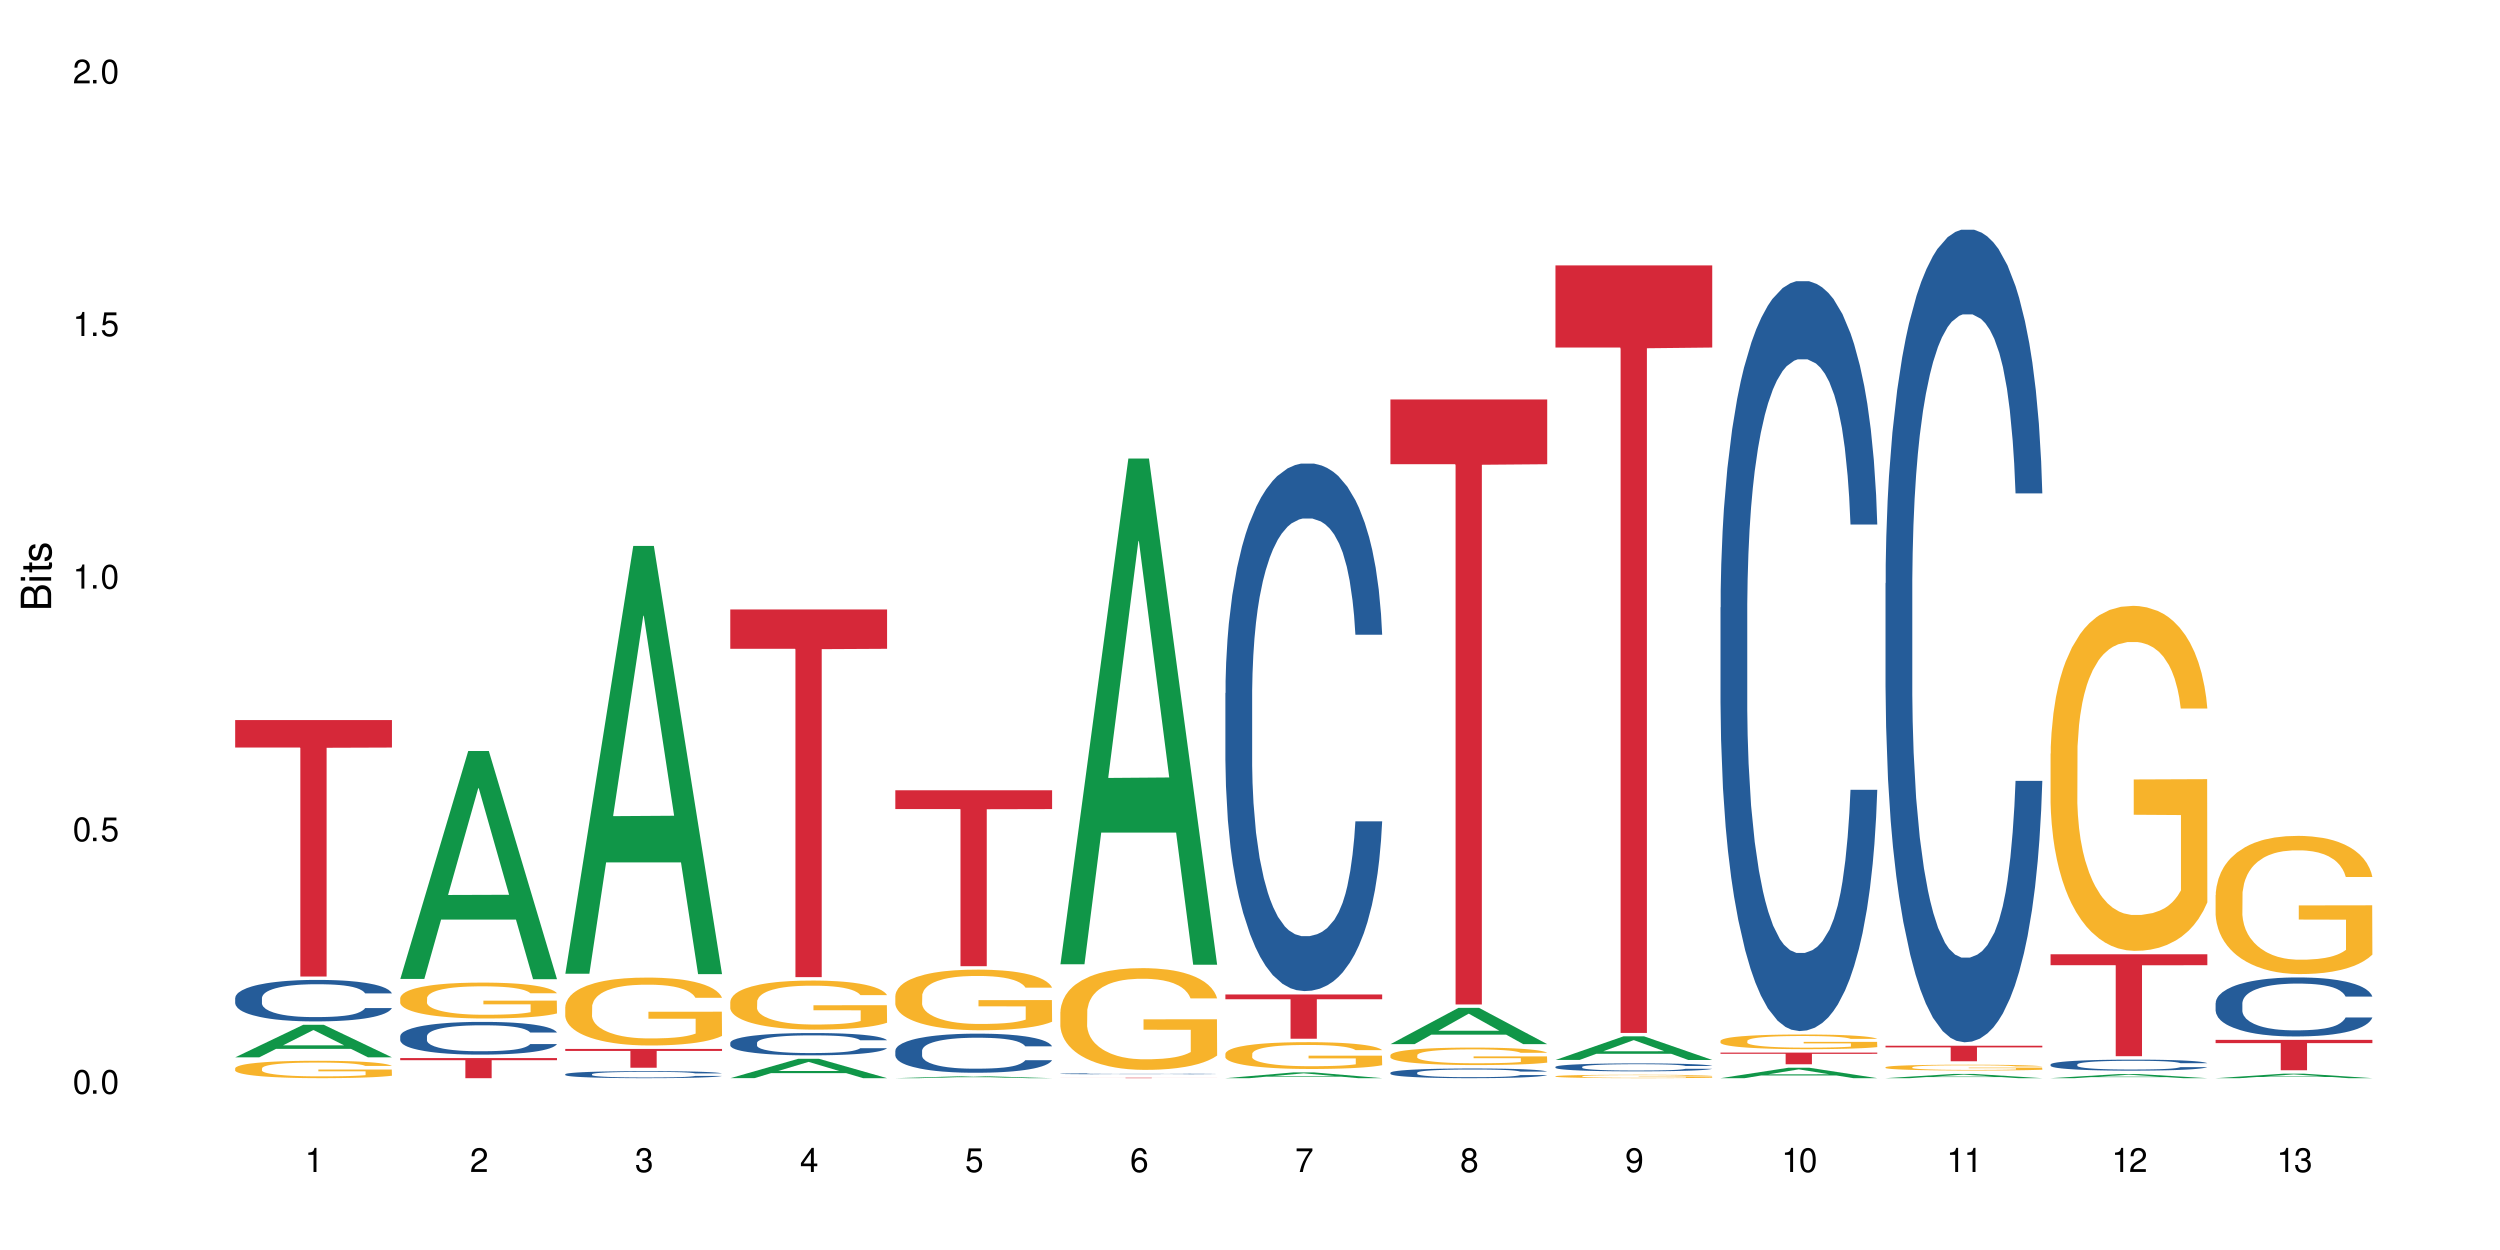 <?xml version="1.0" encoding="UTF-8"?>
<svg xmlns="http://www.w3.org/2000/svg" xmlns:xlink="http://www.w3.org/1999/xlink" width="720" height="360" viewBox="0 0 720 360">
<defs>
<g>
<g id="glyph-0-0">
</g>
<g id="glyph-0-1">
<path d="M 2.641 -6.938 C 2 -6.938 1.422 -6.656 1.078 -6.172 C 0.641 -5.562 0.406 -4.641 0.406 -3.359 C 0.406 -1.016 1.188 0.219 2.641 0.219 C 4.078 0.219 4.859 -1.016 4.859 -3.297 C 4.859 -4.641 4.656 -5.547 4.203 -6.172 C 3.844 -6.656 3.281 -6.938 2.641 -6.938 Z M 2.641 -6.188 C 3.547 -6.188 4 -5.25 4 -3.375 C 4 -1.406 3.562 -0.484 2.625 -0.484 C 1.734 -0.484 1.281 -1.438 1.281 -3.344 C 1.281 -5.25 1.734 -6.188 2.641 -6.188 Z M 2.641 -6.188 "/>
</g>
<g id="glyph-0-2">
<path d="M 1.828 -1 L 0.828 -1 L 0.828 0 L 1.828 0 Z M 1.828 -1 "/>
</g>
<g id="glyph-0-3">
<path d="M 4.562 -6.797 L 1.062 -6.797 L 0.547 -3.094 L 1.328 -3.094 C 1.719 -3.562 2.047 -3.734 2.578 -3.734 C 3.484 -3.734 4.062 -3.109 4.062 -2.094 C 4.062 -1.125 3.484 -0.531 2.578 -0.531 C 1.828 -0.531 1.375 -0.906 1.188 -1.672 L 0.328 -1.672 C 0.453 -1.109 0.547 -0.844 0.75 -0.594 C 1.125 -0.078 1.828 0.219 2.594 0.219 C 3.969 0.219 4.922 -0.781 4.922 -2.219 C 4.922 -3.562 4.031 -4.484 2.719 -4.484 C 2.25 -4.484 1.859 -4.359 1.469 -4.062 L 1.734 -5.969 L 4.562 -5.969 Z M 4.562 -6.797 "/>
</g>
<g id="glyph-0-4">
<path d="M 2.484 -4.938 L 2.484 0 L 3.328 0 L 3.328 -6.938 L 2.766 -6.938 C 2.469 -5.875 2.281 -5.734 0.984 -5.562 L 0.984 -4.938 Z M 2.484 -4.938 "/>
</g>
<g id="glyph-0-5">
<path d="M 4.859 -0.828 L 1.281 -0.828 C 1.359 -1.406 1.672 -1.781 2.5 -2.281 L 3.469 -2.828 C 4.406 -3.344 4.906 -4.062 4.906 -4.906 C 4.906 -5.484 4.672 -6.031 4.266 -6.406 C 3.859 -6.766 3.375 -6.938 2.719 -6.938 C 1.859 -6.938 1.219 -6.625 0.844 -6.031 C 0.609 -5.672 0.5 -5.234 0.484 -4.531 L 1.328 -4.531 C 1.359 -5.016 1.406 -5.281 1.531 -5.516 C 1.75 -5.938 2.188 -6.203 2.703 -6.203 C 3.469 -6.203 4.031 -5.641 4.031 -4.891 C 4.031 -4.344 3.719 -3.859 3.125 -3.516 L 2.234 -3 C 0.812 -2.172 0.406 -1.531 0.328 -0.016 L 4.859 -0.016 Z M 4.859 -0.828 "/>
</g>
<g id="glyph-0-6">
<path d="M 2.125 -3.188 L 2.578 -3.188 C 3.5 -3.188 3.984 -2.766 3.984 -1.922 C 3.984 -1.062 3.469 -0.531 2.594 -0.531 C 1.656 -0.531 1.203 -1 1.156 -2.016 L 0.312 -2.016 C 0.344 -1.453 0.438 -1.094 0.609 -0.781 C 0.953 -0.109 1.625 0.219 2.547 0.219 C 3.953 0.219 4.859 -0.625 4.859 -1.938 C 4.859 -2.828 4.516 -3.297 3.703 -3.594 C 4.344 -3.844 4.656 -4.328 4.656 -5.031 C 4.656 -6.219 3.875 -6.938 2.578 -6.938 C 1.203 -6.938 0.484 -6.172 0.453 -4.703 L 1.297 -4.703 C 1.312 -5.125 1.344 -5.359 1.453 -5.578 C 1.641 -5.969 2.062 -6.203 2.594 -6.203 C 3.344 -6.203 3.797 -5.75 3.797 -5 C 3.797 -4.516 3.609 -4.219 3.25 -4.047 C 3.016 -3.953 2.703 -3.922 2.125 -3.906 Z M 2.125 -3.188 "/>
</g>
<g id="glyph-0-7">
<path d="M 3.141 -1.672 L 3.141 0 L 3.984 0 L 3.984 -1.672 L 4.984 -1.672 L 4.984 -2.438 L 3.984 -2.438 L 3.984 -6.938 L 3.359 -6.938 L 0.266 -2.578 L 0.266 -1.672 Z M 3.141 -2.438 L 1 -2.438 L 3.141 -5.5 Z M 3.141 -2.438 "/>
</g>
<g id="glyph-0-8">
<path d="M 4.781 -5.125 C 4.609 -6.266 3.891 -6.938 2.844 -6.938 C 2.094 -6.938 1.422 -6.578 1.031 -5.953 C 0.594 -5.266 0.406 -4.422 0.406 -3.172 C 0.406 -2 0.578 -1.25 0.984 -0.641 C 1.359 -0.078 1.953 0.219 2.703 0.219 C 3.984 0.219 4.922 -0.75 4.922 -2.094 C 4.922 -3.375 4.062 -4.281 2.844 -4.281 C 2.172 -4.281 1.641 -4.031 1.281 -3.516 C 1.281 -5.234 1.828 -6.188 2.797 -6.188 C 3.391 -6.188 3.797 -5.797 3.938 -5.125 Z M 2.734 -3.531 C 3.547 -3.531 4.062 -2.953 4.062 -2.031 C 4.062 -1.156 3.484 -0.531 2.703 -0.531 C 1.922 -0.531 1.328 -1.188 1.328 -2.078 C 1.328 -2.938 1.906 -3.531 2.734 -3.531 Z M 2.734 -3.531 "/>
</g>
<g id="glyph-0-9">
<path d="M 4.984 -6.797 L 0.438 -6.797 L 0.438 -5.969 L 4.109 -5.969 C 2.5 -3.656 1.828 -2.234 1.328 0 L 2.219 0 C 2.594 -2.172 3.453 -4.047 4.984 -6.094 Z M 4.984 -6.797 "/>
</g>
<g id="glyph-0-10">
<path d="M 3.75 -3.656 C 4.469 -4.094 4.688 -4.438 4.688 -5.078 C 4.688 -6.172 3.844 -6.938 2.641 -6.938 C 1.438 -6.938 0.594 -6.172 0.594 -5.094 C 0.594 -4.438 0.812 -4.094 1.516 -3.656 C 0.734 -3.266 0.359 -2.703 0.359 -1.922 C 0.359 -0.656 1.281 0.219 2.641 0.219 C 3.984 0.219 4.922 -0.656 4.922 -1.922 C 4.922 -2.703 4.531 -3.266 3.75 -3.656 Z M 2.641 -6.188 C 3.359 -6.188 3.812 -5.75 3.812 -5.062 C 3.812 -4.406 3.344 -3.984 2.641 -3.984 C 1.922 -3.984 1.453 -4.406 1.453 -5.078 C 1.453 -5.75 1.922 -6.188 2.641 -6.188 Z M 2.641 -3.266 C 3.484 -3.266 4.062 -2.719 4.062 -1.906 C 4.062 -1.078 3.484 -0.531 2.625 -0.531 C 1.797 -0.531 1.219 -1.094 1.219 -1.906 C 1.219 -2.719 1.781 -3.266 2.641 -3.266 Z M 2.641 -3.266 "/>
</g>
<g id="glyph-0-11">
<path d="M 0.516 -1.578 C 0.672 -0.453 1.406 0.219 2.438 0.219 C 3.188 0.219 3.859 -0.141 4.266 -0.766 C 4.688 -1.453 4.891 -2.297 4.891 -3.547 C 4.891 -4.719 4.703 -5.453 4.312 -6.078 C 3.938 -6.641 3.344 -6.938 2.594 -6.938 C 1.297 -6.938 0.359 -5.969 0.359 -4.625 C 0.359 -3.344 1.234 -2.453 2.453 -2.453 C 3.094 -2.453 3.578 -2.672 4.016 -3.203 C 4 -1.484 3.469 -0.531 2.5 -0.531 C 1.906 -0.531 1.484 -0.906 1.359 -1.578 Z M 2.578 -6.203 C 3.375 -6.203 3.969 -5.531 3.969 -4.641 C 3.969 -3.797 3.391 -3.188 2.547 -3.188 C 1.734 -3.188 1.234 -3.766 1.234 -4.688 C 1.234 -5.562 1.797 -6.203 2.578 -6.203 Z M 2.578 -6.203 "/>
</g>
<g id="glyph-1-0">
</g>
<g id="glyph-1-1">
<path d="M 0 -0.953 L 0 -4.891 C 0 -5.719 -0.234 -6.344 -0.734 -6.797 C -1.188 -7.234 -1.812 -7.469 -2.5 -7.469 C -3.547 -7.469 -4.188 -7 -4.625 -5.875 C -4.984 -6.688 -5.625 -7.094 -6.531 -7.094 C -7.172 -7.094 -7.734 -6.859 -8.141 -6.391 C -8.562 -5.922 -8.75 -5.344 -8.75 -4.5 L -8.75 -0.953 Z M -4.984 -2.062 L -7.766 -2.062 L -7.766 -4.219 C -7.766 -4.844 -7.688 -5.203 -7.453 -5.5 C -7.219 -5.812 -6.859 -5.969 -6.375 -5.969 C -5.891 -5.969 -5.531 -5.812 -5.297 -5.5 C -5.062 -5.203 -4.984 -4.844 -4.984 -4.219 Z M -0.984 -2.062 L -4 -2.062 L -4 -4.781 C -4 -5.766 -3.438 -6.359 -2.484 -6.359 C -1.547 -6.359 -0.984 -5.766 -0.984 -4.781 Z M -0.984 -2.062 "/>
</g>
<g id="glyph-1-2">
<path d="M -6.281 -1.797 L -6.281 -0.797 L 0 -0.797 L 0 -1.797 Z M -8.75 -1.797 L -8.75 -0.797 L -7.484 -0.797 L -7.484 -1.797 Z M -8.75 -1.797 "/>
</g>
<g id="glyph-1-3">
<path d="M -6.281 -3.047 L -6.281 -2.016 L -8.016 -2.016 L -8.016 -1.016 L -6.281 -1.016 L -6.281 -0.172 L -5.469 -0.172 L -5.469 -1.016 L -0.719 -1.016 C -0.078 -1.016 0.281 -1.453 0.281 -2.234 C 0.281 -2.5 0.25 -2.719 0.188 -3.047 L -0.641 -3.047 C -0.609 -2.906 -0.594 -2.766 -0.594 -2.562 C -0.594 -2.141 -0.719 -2.016 -1.156 -2.016 L -5.469 -2.016 L -5.469 -3.047 Z M -6.281 -3.047 "/>
</g>
<g id="glyph-1-4">
<path d="M -4.531 -5.25 C -5.766 -5.25 -6.469 -4.422 -6.469 -2.969 C -6.469 -1.516 -5.719 -0.562 -4.547 -0.562 C -3.562 -0.562 -3.094 -1.062 -2.734 -2.562 L -2.516 -3.484 C -2.344 -4.188 -2.094 -4.469 -1.641 -4.469 C -1.047 -4.469 -0.641 -3.875 -0.641 -3 C -0.641 -2.453 -0.797 -2 -1.062 -1.75 C -1.25 -1.594 -1.422 -1.531 -1.875 -1.469 L -1.875 -0.406 C -0.422 -0.453 0.281 -1.266 0.281 -2.922 C 0.281 -4.5 -0.5 -5.516 -1.719 -5.516 C -2.656 -5.516 -3.172 -4.984 -3.469 -3.734 L -3.703 -2.766 C -3.891 -1.953 -4.156 -1.609 -4.594 -1.609 C -5.188 -1.609 -5.547 -2.125 -5.547 -2.938 C -5.547 -3.75 -5.203 -4.172 -4.531 -4.203 Z M -4.531 -5.25 "/>
</g>
</g>
</defs>
<rect x="-72" y="-36" width="864" height="432" fill="rgb(100%, 100%, 100%)" fill-opacity="1"/>
<path fill-rule="nonzero" fill="rgb(6.275%, 58.824%, 28.235%)" fill-opacity="1" d="M 67.73 304.508 L 67.777 304.5 L 87.316 295.148 L 93.25 295.148 L 112.883 304.52 L 105.984 304.52 L 101.066 302.074 L 79.5 302.074 L 74.676 304.508 L 67.73 304.508 L 81.574 301.062 L 99.086 301.051 L 90.355 296.68 L 90.258 296.672 L 90.164 296.699 L 81.527 301.051 L 81.574 301.062 Z M 67.73 304.508 "/>
<path fill-rule="nonzero" fill="rgb(14.51%, 36.078%, 60%)" fill-opacity="1" d="M 67.73 287.418 L 67.785 287.406 L 67.785 287.145 L 67.953 286.73 L 68.336 286.207 L 68.723 285.848 L 69.715 285.203 L 71.09 284.578 L 72.523 284.098 L 73.566 283.816 L 74.504 283.598 L 76.652 283.191 L 78.027 282.984 L 79.516 282.801 L 81.332 282.613 L 82.652 282.504 L 85.629 282.328 L 87.828 282.254 L 89.535 282.219 L 93.227 282.219 L 95.43 282.266 L 97.027 282.32 L 98.789 282.406 L 100.273 282.504 L 102.863 282.746 L 105.176 283.051 L 106.223 283.227 L 107.875 283.562 L 109.141 283.891 L 110.02 284.176 L 111.012 284.578 L 111.895 285.07 L 112.555 285.629 L 112.883 286.098 L 105.176 286.098 L 104.789 285.66 L 104.348 285.32 L 103.523 284.875 L 102.699 284.559 L 101.543 284.242 L 100.496 284.035 L 99.062 283.824 L 97.797 283.695 L 96.477 283.598 L 95.207 283.531 L 92.785 283.465 L 89.977 283.465 L 88.93 283.488 L 86.785 283.574 L 85.629 283.652 L 83.977 283.805 L 82.82 283.945 L 81.441 284.164 L 80.508 284.352 L 79.352 284.633 L 78.523 284.887 L 77.586 285.246 L 77.035 285.52 L 76.543 285.824 L 76.102 286.184 L 75.77 286.566 L 75.551 286.973 L 75.441 287.363 L 75.441 289.059 L 75.551 289.449 L 75.824 289.91 L 76.543 290.574 L 77.586 291.152 L 78.801 291.613 L 79.957 291.941 L 80.617 292.094 L 81.496 292.27 L 82.875 292.488 L 84.855 292.703 L 86.012 292.793 L 87.773 292.879 L 89.594 292.922 L 92.016 292.922 L 94.164 292.879 L 95.594 292.824 L 97.082 292.738 L 99.117 292.551 L 100.383 292.379 L 101.484 292.168 L 102.312 291.961 L 102.863 291.789 L 103.688 291.449 L 104.348 291.078 L 104.844 290.695 L 105.176 290.324 L 112.883 290.324 L 112.555 290.762 L 112.059 291.188 L 111.562 291.504 L 110.793 291.887 L 109.91 292.223 L 108.645 292.605 L 107.598 292.859 L 106.223 293.129 L 104.957 293.34 L 103.578 293.523 L 101.543 293.742 L 100.219 293.852 L 98.789 293.949 L 97.082 294.039 L 94.934 294.113 L 92.621 294.156 L 90.473 294.168 L 88.16 294.145 L 86.453 294.102 L 84.195 294.004 L 81.387 293.809 L 79.352 293.602 L 77.754 293.395 L 76.375 293.176 L 74.836 292.879 L 72.852 292.398 L 71.641 292.027 L 70.816 291.723 L 69.879 291.297 L 69.219 290.914 L 68.445 290.301 L 67.895 289.527 L 67.73 288.926 Z M 67.73 287.418 "/>
<path fill-rule="nonzero" fill="rgb(96.863%, 70.196%, 16.863%)" fill-opacity="1" d="M 67.73 307.648 L 67.785 307.645 L 67.785 307.551 L 68.008 307.344 L 68.559 307.062 L 69.273 306.828 L 70.043 306.645 L 70.539 306.547 L 71.367 306.41 L 72.082 306.309 L 73.898 306.105 L 76.211 305.91 L 77.477 305.828 L 78.91 305.75 L 80.945 305.664 L 81.883 305.633 L 84.746 305.559 L 87.996 305.512 L 91.574 305.5 L 93.227 305.504 L 95.484 305.523 L 98.566 305.574 L 100.328 305.617 L 101.707 305.664 L 103.137 305.723 L 104.898 305.816 L 106.551 305.926 L 107.875 306.035 L 109.195 306.172 L 110.297 306.32 L 111.234 306.48 L 112.059 306.672 L 112.555 306.832 L 112.883 306.992 L 105.23 306.992 L 104.789 306.832 L 104.293 306.707 L 103.469 306.559 L 102.641 306.449 L 101.816 306.359 L 100.273 306.242 L 98.953 306.168 L 97.301 306.105 L 95.703 306.062 L 93.887 306.035 L 92.785 306.027 L 89.867 306.027 L 87.223 306.059 L 85.684 306.094 L 84.582 306.133 L 83.039 306.199 L 82.102 306.254 L 81.551 306.293 L 79.902 306.434 L 78.801 306.562 L 78.195 306.648 L 77.422 306.785 L 76.871 306.91 L 76.266 307.094 L 75.938 307.23 L 75.496 307.543 L 75.441 308.367 L 75.605 308.539 L 75.938 308.73 L 76.375 308.895 L 77.035 309.066 L 77.699 309.199 L 78.855 309.379 L 79.844 309.5 L 80.617 309.574 L 82.102 309.699 L 82.707 309.742 L 84.141 309.824 L 85.629 309.887 L 87.445 309.941 L 88.82 309.969 L 91.023 309.992 L 93.832 309.992 L 97.137 309.965 L 99.227 309.93 L 100.66 309.891 L 101.598 309.859 L 102.754 309.809 L 103.578 309.766 L 104.348 309.715 L 105.285 309.637 L 105.285 308.539 L 91.684 308.535 L 91.684 308.023 L 112.828 308.02 L 112.883 309.809 L 111.727 309.934 L 110.297 310.051 L 108.918 310.145 L 107.488 310.223 L 105.449 310.309 L 103.797 310.363 L 101.266 310.43 L 98.953 310.469 L 96.531 310.496 L 94.383 310.512 L 91.852 310.516 L 89.594 310.504 L 87.168 310.477 L 85.242 310.441 L 83.48 310.395 L 81.719 310.336 L 79.516 310.238 L 78.082 310.164 L 76.598 310.066 L 75.109 309.953 L 73.789 309.828 L 72.906 309.73 L 72.027 309.621 L 71.09 309.484 L 70.207 309.328 L 69.547 309.188 L 68.941 309.027 L 68.5 308.875 L 68.062 308.668 L 67.84 308.504 L 67.73 308.363 Z M 67.73 307.648 "/>
<path fill-rule="nonzero" fill="rgb(83.922%, 15.686%, 22.353%)" fill-opacity="1" d="M 67.73 207.387 L 112.883 207.387 L 112.883 215.293 L 94.066 215.363 L 94.066 281.238 L 86.496 281.238 L 86.496 215.43 L 86.387 215.293 L 67.73 215.293 Z M 67.73 207.387 "/>
<path fill-rule="nonzero" fill="rgb(6.275%, 58.824%, 28.235%)" fill-opacity="1" d="M 115.262 281.941 L 115.309 281.879 L 134.848 216.293 L 140.781 216.293 L 160.414 282.004 L 153.516 282.004 L 148.598 264.852 L 127.031 264.852 L 122.207 281.941 L 115.262 281.941 L 129.105 257.754 L 146.617 257.695 L 137.887 227.027 L 137.789 226.969 L 137.691 227.152 L 129.059 257.695 L 129.105 257.754 Z M 115.262 281.941 "/>
<path fill-rule="nonzero" fill="rgb(14.51%, 36.078%, 60%)" fill-opacity="1" d="M 115.262 298.41 L 115.316 298.398 L 115.316 298.191 L 115.48 297.867 L 115.867 297.453 L 116.254 297.168 L 117.242 296.66 L 118.621 296.168 L 120.051 295.789 L 121.098 295.566 L 122.035 295.395 L 124.184 295.074 L 125.559 294.91 L 127.047 294.766 L 128.863 294.617 L 130.184 294.531 L 133.156 294.395 L 135.359 294.332 L 137.066 294.309 L 140.758 294.309 L 142.961 294.34 L 144.555 294.387 L 146.316 294.453 L 147.805 294.531 L 150.395 294.723 L 152.707 294.961 L 153.75 295.102 L 155.402 295.367 L 156.672 295.625 L 157.551 295.852 L 158.543 296.168 L 159.422 296.555 L 160.086 296.996 L 160.414 297.367 L 152.707 297.367 L 152.32 297.02 L 151.879 296.754 L 151.055 296.402 L 150.227 296.152 L 149.07 295.902 L 148.023 295.738 L 146.594 295.574 L 145.328 295.469 L 144.004 295.395 L 142.738 295.34 L 140.316 295.289 L 137.508 295.289 L 136.461 295.309 L 134.312 295.375 L 133.156 295.438 L 131.504 295.559 L 130.348 295.668 L 128.973 295.84 L 128.035 295.988 L 126.879 296.211 L 126.055 296.41 L 125.117 296.695 L 124.566 296.91 L 124.07 297.152 L 123.633 297.434 L 123.301 297.738 L 123.082 298.055 L 122.969 298.367 L 122.969 299.703 L 123.082 300.012 L 123.355 300.375 L 124.07 300.898 L 125.117 301.355 L 126.328 301.719 L 127.484 301.977 L 128.145 302.098 L 129.027 302.234 L 130.402 302.406 L 132.387 302.578 L 133.543 302.648 L 135.305 302.719 L 137.121 302.75 L 139.547 302.75 L 141.691 302.719 L 143.125 302.676 L 144.609 302.605 L 146.648 302.457 L 147.914 302.32 L 149.016 302.156 L 149.844 301.992 L 150.395 301.855 L 151.219 301.59 L 151.879 301.297 L 152.375 300.992 L 152.707 300.699 L 160.414 300.699 L 160.086 301.047 L 159.59 301.383 L 159.094 301.633 L 158.324 301.934 L 157.441 302.199 L 156.176 302.5 L 155.129 302.699 L 153.75 302.914 L 152.484 303.078 L 151.109 303.227 L 149.07 303.398 L 147.75 303.484 L 146.316 303.562 L 144.609 303.629 L 142.465 303.691 L 140.152 303.727 L 138.004 303.734 L 135.691 303.715 L 133.984 303.684 L 131.727 303.605 L 128.918 303.449 L 126.879 303.285 L 125.281 303.121 L 123.906 302.949 L 122.363 302.719 L 120.383 302.336 L 119.172 302.043 L 118.344 301.805 L 117.41 301.469 L 116.746 301.164 L 115.977 300.684 L 115.426 300.07 L 115.262 299.598 Z M 115.262 298.41 "/>
<path fill-rule="nonzero" fill="rgb(96.863%, 70.196%, 16.863%)" fill-opacity="1" d="M 115.262 287.414 L 115.316 287.406 L 115.316 287.215 L 115.535 286.793 L 116.086 286.207 L 116.805 285.723 L 117.574 285.348 L 118.07 285.148 L 118.895 284.863 L 119.609 284.656 L 121.43 284.23 L 123.742 283.836 L 125.008 283.664 L 126.438 283.504 L 128.477 283.324 L 129.414 283.258 L 132.277 283.109 L 135.523 283.016 L 139.105 282.984 L 140.758 282.996 L 143.016 283.031 L 146.098 283.137 L 147.859 283.23 L 149.238 283.324 L 150.668 283.449 L 152.43 283.637 L 154.082 283.863 L 155.402 284.09 L 156.727 284.375 L 157.828 284.676 L 158.762 285.008 L 159.59 285.402 L 160.086 285.734 L 160.414 286.062 L 152.762 286.062 L 152.32 285.734 L 151.824 285.48 L 151 285.168 L 150.172 284.941 L 149.348 284.762 L 147.805 284.516 L 146.484 284.363 L 144.832 284.23 L 143.234 284.148 L 141.418 284.09 L 140.316 284.07 L 137.398 284.07 L 134.754 284.137 L 133.211 284.215 L 132.109 284.289 L 130.57 284.43 L 129.633 284.543 L 129.082 284.621 L 127.43 284.91 L 126.328 285.176 L 125.723 285.355 L 124.953 285.641 L 124.402 285.895 L 123.797 286.273 L 123.465 286.555 L 123.023 287.195 L 122.969 288.898 L 123.137 289.254 L 123.465 289.645 L 123.906 289.984 L 124.566 290.344 L 125.227 290.617 L 126.383 290.984 L 127.375 291.23 L 128.145 291.391 L 129.633 291.645 L 130.238 291.73 L 131.672 291.898 L 133.156 292.031 L 134.973 292.145 L 136.352 292.203 L 138.555 292.25 L 141.363 292.25 L 144.668 292.191 L 146.758 292.117 L 148.191 292.043 L 149.125 291.977 L 150.281 291.871 L 151.109 291.777 L 151.879 291.672 L 152.816 291.512 L 152.816 289.254 L 139.215 289.246 L 139.215 288.188 L 160.359 288.18 L 160.414 291.871 L 159.258 292.125 L 157.828 292.371 L 156.449 292.562 L 155.02 292.723 L 152.98 292.902 L 151.328 293.016 L 148.797 293.145 L 146.484 293.23 L 144.059 293.289 L 141.914 293.316 L 139.379 293.324 L 137.121 293.309 L 134.699 293.25 L 132.773 293.176 L 131.012 293.082 L 129.246 292.957 L 127.047 292.758 L 125.613 292.598 L 124.125 292.402 L 122.641 292.164 L 121.316 291.91 L 120.438 291.711 L 119.555 291.484 L 118.621 291.199 L 117.738 290.879 L 117.078 290.586 L 116.473 290.258 L 116.031 289.945 L 115.59 289.52 L 115.371 289.18 L 115.262 288.887 Z M 115.262 287.414 "/>
<path fill-rule="nonzero" fill="rgb(83.922%, 15.686%, 22.353%)" fill-opacity="1" d="M 115.262 304.715 L 160.414 304.715 L 160.414 305.336 L 141.598 305.34 L 141.598 310.516 L 134.023 310.516 L 134.023 305.348 L 133.914 305.336 L 115.262 305.336 Z M 115.262 304.715 "/>
<path fill-rule="nonzero" fill="rgb(6.275%, 58.824%, 28.235%)" fill-opacity="1" d="M 162.793 280.445 L 162.84 280.328 L 182.379 157.23 L 188.312 157.23 L 207.945 280.559 L 201.047 280.559 L 196.125 248.367 L 174.562 248.367 L 169.738 280.445 L 162.793 280.445 L 176.637 235.051 L 194.148 234.934 L 185.418 177.383 L 185.32 177.266 L 185.223 177.613 L 176.59 234.934 L 176.637 235.051 Z M 162.793 280.445 "/>
<path fill-rule="nonzero" fill="rgb(14.51%, 36.078%, 60%)" fill-opacity="1" d="M 162.793 309.367 L 162.848 309.367 L 162.848 309.324 L 163.012 309.254 L 163.398 309.164 L 163.781 309.102 L 164.773 308.992 L 166.148 308.887 L 167.582 308.805 L 168.629 308.758 L 169.562 308.719 L 171.711 308.652 L 173.09 308.617 L 174.574 308.586 L 176.391 308.555 L 177.715 308.535 L 180.688 308.504 L 182.891 308.492 L 184.598 308.488 L 188.285 308.488 L 190.488 308.492 L 192.086 308.504 L 193.848 308.52 L 195.336 308.535 L 197.922 308.574 L 200.234 308.629 L 201.281 308.656 L 202.934 308.715 L 204.199 308.77 L 205.082 308.82 L 206.074 308.887 L 206.953 308.969 L 207.613 309.066 L 207.945 309.145 L 200.234 309.145 L 199.852 309.07 L 199.41 309.012 L 198.582 308.938 L 197.758 308.883 L 196.602 308.828 L 195.555 308.793 L 194.125 308.758 L 192.855 308.738 L 191.535 308.719 L 190.27 308.711 L 187.848 308.699 L 185.039 308.699 L 183.992 308.703 L 181.844 308.715 L 180.688 308.73 L 179.035 308.754 L 177.879 308.781 L 176.504 308.816 L 175.566 308.848 L 174.41 308.895 L 173.586 308.938 L 172.648 309 L 172.098 309.047 L 171.602 309.098 L 171.16 309.16 L 170.832 309.223 L 170.609 309.293 L 170.5 309.359 L 170.5 309.648 L 170.609 309.715 L 170.887 309.793 L 171.602 309.906 L 172.648 310.004 L 173.859 310.082 L 175.016 310.137 L 175.676 310.164 L 176.559 310.191 L 177.934 310.23 L 179.918 310.266 L 181.074 310.281 L 182.836 310.297 L 184.652 310.305 L 187.074 310.305 L 189.223 310.297 L 190.656 310.285 L 192.141 310.273 L 194.18 310.242 L 195.445 310.211 L 196.547 310.176 L 197.371 310.141 L 197.922 310.109 L 198.75 310.055 L 199.41 309.988 L 199.906 309.926 L 200.234 309.863 L 207.945 309.863 L 207.613 309.938 L 207.117 310.008 L 206.625 310.062 L 205.852 310.129 L 204.973 310.184 L 203.703 310.25 L 202.66 310.293 L 201.281 310.34 L 200.016 310.375 L 198.641 310.406 L 196.602 310.441 L 195.281 310.461 L 193.848 310.477 L 192.141 310.492 L 189.992 310.504 L 187.68 310.512 L 185.535 310.516 L 183.219 310.512 L 181.512 310.504 L 179.254 310.488 L 176.449 310.453 L 174.41 310.418 L 172.812 310.383 L 171.438 310.348 L 169.895 310.297 L 167.914 310.215 L 166.699 310.152 L 165.875 310.102 L 164.938 310.027 L 164.277 309.961 L 163.508 309.859 L 162.957 309.727 L 162.793 309.625 Z M 162.793 309.367 "/>
<path fill-rule="nonzero" fill="rgb(96.863%, 70.196%, 16.863%)" fill-opacity="1" d="M 162.793 289.922 L 162.848 289.902 L 162.848 289.547 L 163.066 288.742 L 163.617 287.633 L 164.332 286.723 L 165.105 286.008 L 165.602 285.633 L 166.426 285.098 L 167.141 284.703 L 168.957 283.898 L 171.27 283.148 L 172.539 282.828 L 173.969 282.523 L 176.008 282.184 L 176.941 282.059 L 179.805 281.773 L 183.055 281.594 L 186.633 281.543 L 188.285 281.559 L 190.543 281.633 L 193.629 281.828 L 195.391 282.008 L 196.766 282.184 L 198.199 282.418 L 199.961 282.773 L 201.613 283.203 L 202.934 283.633 L 204.254 284.168 L 205.355 284.738 L 206.293 285.363 L 207.117 286.113 L 207.613 286.738 L 207.945 287.367 L 200.289 287.367 L 199.852 286.738 L 199.355 286.258 L 198.527 285.668 L 197.703 285.238 L 196.875 284.898 L 195.336 284.438 L 194.012 284.148 L 192.363 283.898 L 190.766 283.738 L 188.949 283.633 L 187.848 283.598 L 184.926 283.598 L 182.285 283.723 L 180.742 283.863 L 179.641 284.008 L 178.098 284.273 L 177.164 284.488 L 176.613 284.633 L 174.961 285.188 L 173.859 285.688 L 173.254 286.027 L 172.484 286.562 L 171.934 287.043 L 171.328 287.758 L 170.996 288.293 L 170.555 289.508 L 170.5 292.727 L 170.664 293.402 L 170.996 294.137 L 171.438 294.777 L 172.098 295.457 L 172.758 295.977 L 173.914 296.672 L 174.906 297.137 L 175.676 297.441 L 177.164 297.922 L 177.77 298.086 L 179.199 298.406 L 180.688 298.656 L 182.504 298.871 L 183.883 298.977 L 186.082 299.066 L 188.891 299.066 L 192.195 298.961 L 194.289 298.816 L 195.719 298.672 L 196.656 298.547 L 197.812 298.352 L 198.641 298.172 L 199.41 297.977 L 200.348 297.672 L 200.348 293.402 L 186.746 293.387 L 186.746 291.387 L 207.891 291.367 L 207.945 298.352 L 206.789 298.836 L 205.355 299.301 L 203.98 299.656 L 202.547 299.961 L 200.512 300.301 L 198.859 300.516 L 196.324 300.766 L 194.012 300.926 L 191.59 301.031 L 189.441 301.086 L 186.91 301.102 L 184.652 301.066 L 182.23 300.961 L 180.301 300.816 L 178.539 300.641 L 176.777 300.406 L 174.574 300.031 L 173.145 299.727 L 171.656 299.352 L 170.172 298.906 L 168.848 298.422 L 167.969 298.047 L 167.086 297.621 L 166.148 297.082 L 165.27 296.477 L 164.609 295.922 L 164.004 295.297 L 163.562 294.707 L 163.121 293.902 L 162.902 293.262 L 162.793 292.707 Z M 162.793 289.922 "/>
<path fill-rule="nonzero" fill="rgb(83.922%, 15.686%, 22.353%)" fill-opacity="1" d="M 162.793 302.086 L 207.945 302.086 L 207.945 302.664 L 189.125 302.672 L 189.125 307.504 L 181.555 307.504 L 181.555 302.676 L 181.445 302.664 L 162.793 302.664 Z M 162.793 302.086 "/>
<path fill-rule="nonzero" fill="rgb(6.275%, 58.824%, 28.235%)" fill-opacity="1" d="M 210.32 310.508 L 210.371 310.504 L 229.906 304.926 L 235.84 304.926 L 255.477 310.516 L 248.578 310.516 L 243.656 309.055 L 222.094 309.055 L 217.27 310.508 L 210.32 310.508 L 224.168 308.453 L 241.68 308.449 L 232.945 305.84 L 232.852 305.836 L 232.754 305.852 L 224.117 308.449 L 224.168 308.453 Z M 210.32 310.508 "/>
<path fill-rule="nonzero" fill="rgb(14.51%, 36.078%, 60%)" fill-opacity="1" d="M 210.32 300.312 L 210.375 300.309 L 210.375 300.168 L 210.543 299.941 L 210.926 299.66 L 211.312 299.469 L 212.305 299.121 L 213.68 298.785 L 215.113 298.527 L 216.16 298.375 L 217.094 298.258 L 219.242 298.039 L 220.617 297.926 L 222.105 297.828 L 223.922 297.727 L 225.246 297.668 L 228.219 297.574 L 230.422 297.535 L 232.129 297.516 L 235.816 297.516 L 238.02 297.539 L 239.617 297.57 L 241.379 297.617 L 242.863 297.668 L 245.453 297.797 L 247.766 297.961 L 248.812 298.055 L 250.465 298.238 L 251.73 298.414 L 252.613 298.566 L 253.602 298.785 L 254.484 299.051 L 255.145 299.348 L 255.477 299.602 L 247.766 299.602 L 247.379 299.367 L 246.941 299.184 L 246.113 298.945 L 245.289 298.773 L 244.133 298.602 L 243.086 298.492 L 241.652 298.379 L 240.387 298.309 L 239.066 298.258 L 237.801 298.223 L 235.375 298.188 L 232.566 298.188 L 231.523 298.199 L 229.375 298.246 L 228.219 298.285 L 226.566 298.367 L 225.41 298.445 L 224.031 298.562 L 223.098 298.66 L 221.941 298.816 L 221.113 298.949 L 220.18 299.145 L 219.629 299.289 L 219.133 299.457 L 218.691 299.648 L 218.359 299.855 L 218.141 300.074 L 218.031 300.285 L 218.031 301.195 L 218.141 301.406 L 218.418 301.652 L 219.133 302.012 L 220.18 302.324 L 221.391 302.57 L 222.547 302.746 L 223.207 302.828 L 224.086 302.922 L 225.465 303.039 L 227.445 303.156 L 228.602 303.207 L 230.367 303.254 L 232.184 303.277 L 234.605 303.277 L 236.754 303.254 L 238.184 303.223 L 239.672 303.176 L 241.707 303.074 L 242.977 302.98 L 244.078 302.871 L 244.902 302.758 L 245.453 302.664 L 246.277 302.48 L 246.941 302.281 L 247.438 302.078 L 247.766 301.875 L 255.477 301.875 L 255.145 302.113 L 254.648 302.34 L 254.152 302.512 L 253.383 302.719 L 252.5 302.898 L 251.234 303.105 L 250.188 303.242 L 248.812 303.387 L 247.547 303.5 L 246.168 303.598 L 244.133 303.715 L 242.809 303.773 L 241.379 303.828 L 239.672 303.875 L 237.523 303.918 L 235.211 303.941 L 233.062 303.945 L 230.75 303.934 L 229.043 303.91 L 226.785 303.859 L 223.977 303.75 L 221.941 303.641 L 220.344 303.527 L 218.965 303.41 L 217.426 303.254 L 215.441 302.992 L 214.23 302.793 L 213.406 302.629 L 212.469 302.398 L 211.809 302.195 L 211.039 301.863 L 210.488 301.449 L 210.32 301.125 Z M 210.32 300.312 "/>
<path fill-rule="nonzero" fill="rgb(96.863%, 70.196%, 16.863%)" fill-opacity="1" d="M 210.32 288.453 L 210.375 288.441 L 210.375 288.18 L 210.598 287.602 L 211.148 286.801 L 211.863 286.141 L 212.633 285.625 L 213.129 285.355 L 213.957 284.969 L 214.672 284.684 L 216.488 284.102 L 218.801 283.559 L 220.066 283.328 L 221.5 283.109 L 223.539 282.863 L 224.473 282.773 L 227.336 282.566 L 230.586 282.438 L 234.164 282.398 L 235.816 282.41 L 238.074 282.461 L 241.156 282.605 L 242.922 282.734 L 244.297 282.863 L 245.73 283.031 L 247.492 283.289 L 249.145 283.598 L 250.465 283.91 L 251.785 284.297 L 252.887 284.707 L 253.824 285.16 L 254.648 285.703 L 255.145 286.156 L 255.477 286.605 L 247.82 286.605 L 247.379 286.156 L 246.887 285.805 L 246.059 285.379 L 245.234 285.07 L 244.406 284.824 L 242.863 284.488 L 241.543 284.281 L 239.891 284.102 L 238.293 283.984 L 236.477 283.91 L 235.375 283.883 L 232.457 283.883 L 229.816 283.973 L 228.273 284.078 L 227.172 284.18 L 225.629 284.375 L 224.695 284.527 L 224.145 284.633 L 222.492 285.031 L 221.391 285.395 L 220.785 285.637 L 220.012 286.027 L 219.461 286.375 L 218.855 286.891 L 218.527 287.277 L 218.086 288.156 L 218.031 290.48 L 218.195 290.969 L 218.527 291.5 L 218.965 291.965 L 219.629 292.453 L 220.289 292.828 L 221.445 293.332 L 222.438 293.668 L 223.207 293.887 L 224.695 294.234 L 225.301 294.352 L 226.73 294.586 L 228.219 294.766 L 230.035 294.922 L 231.41 294.996 L 233.613 295.062 L 236.422 295.062 L 239.727 294.984 L 241.82 294.883 L 243.25 294.777 L 244.188 294.688 L 245.344 294.547 L 246.168 294.418 L 246.941 294.273 L 247.875 294.055 L 247.875 290.969 L 234.273 290.957 L 234.273 289.512 L 255.422 289.5 L 255.477 294.547 L 254.32 294.895 L 252.887 295.23 L 251.512 295.488 L 250.078 295.707 L 248.043 295.953 L 246.391 296.109 L 243.855 296.289 L 241.543 296.406 L 239.121 296.484 L 236.973 296.52 L 234.441 296.535 L 232.184 296.508 L 229.758 296.43 L 227.832 296.328 L 226.07 296.199 L 224.309 296.031 L 222.105 295.758 L 220.672 295.539 L 219.188 295.27 L 217.699 294.945 L 216.379 294.598 L 215.496 294.328 L 214.617 294.016 L 213.68 293.629 L 212.801 293.191 L 212.137 292.789 L 211.531 292.34 L 211.094 291.914 L 210.652 291.332 L 210.43 290.867 L 210.32 290.465 Z M 210.32 288.453 "/>
<path fill-rule="nonzero" fill="rgb(83.922%, 15.686%, 22.353%)" fill-opacity="1" d="M 210.32 175.52 L 255.477 175.52 L 255.477 186.855 L 236.656 186.957 L 236.656 281.418 L 229.086 281.418 L 229.086 187.055 L 228.977 186.855 L 210.32 186.855 Z M 210.32 175.52 "/>
<path fill-rule="nonzero" fill="rgb(6.275%, 58.824%, 28.235%)" fill-opacity="1" d="M 257.852 310.516 L 257.898 310.516 L 277.438 309.938 L 283.371 309.938 L 303.004 310.516 L 296.105 310.516 L 291.188 310.363 L 269.621 310.363 L 264.797 310.516 L 257.852 310.516 L 271.695 310.301 L 289.207 310.301 L 280.477 310.031 L 280.285 310.031 L 271.648 310.301 L 271.695 310.301 Z M 257.852 310.516 "/>
<path fill-rule="nonzero" fill="rgb(14.51%, 36.078%, 60%)" fill-opacity="1" d="M 257.852 302.598 L 257.906 302.586 L 257.906 302.34 L 258.07 301.949 L 258.457 301.453 L 258.844 301.113 L 259.832 300.508 L 261.211 299.922 L 262.641 299.469 L 263.688 299.199 L 264.625 298.996 L 266.773 298.613 L 268.148 298.418 L 269.637 298.242 L 271.453 298.07 L 272.773 297.965 L 275.746 297.801 L 277.949 297.73 L 279.656 297.699 L 283.348 297.699 L 285.551 297.738 L 287.145 297.789 L 288.91 297.875 L 290.395 297.965 L 292.984 298.191 L 295.297 298.48 L 296.344 298.645 L 297.996 298.965 L 299.262 299.273 L 300.141 299.539 L 301.133 299.922 L 302.016 300.383 L 302.676 300.91 L 303.004 301.352 L 295.297 301.352 L 294.91 300.941 L 294.469 300.621 L 293.645 300.199 L 292.816 299.898 L 291.66 299.602 L 290.617 299.406 L 289.184 299.211 L 287.918 299.086 L 286.598 298.996 L 285.328 298.934 L 282.906 298.871 L 280.098 298.871 L 279.051 298.891 L 276.902 298.973 L 275.746 299.047 L 274.098 299.191 L 272.941 299.324 L 271.562 299.531 L 270.625 299.703 L 269.469 299.973 L 268.645 300.211 L 267.707 300.547 L 267.156 300.805 L 266.66 301.094 L 266.223 301.434 L 265.891 301.793 L 265.672 302.176 L 265.562 302.547 L 265.562 304.141 L 265.672 304.512 L 265.945 304.941 L 266.66 305.57 L 267.707 306.117 L 268.918 306.547 L 270.074 306.855 L 270.738 307 L 271.617 307.164 L 272.996 307.371 L 274.977 307.578 L 276.133 307.66 L 277.895 307.742 L 279.711 307.781 L 282.137 307.781 L 284.281 307.742 L 285.715 307.691 L 287.203 307.609 L 289.238 307.434 L 290.504 307.27 L 291.605 307.074 L 292.434 306.879 L 292.984 306.711 L 293.809 306.395 L 294.469 306.043 L 294.965 305.684 L 295.297 305.332 L 303.004 305.332 L 302.676 305.746 L 302.18 306.148 L 301.684 306.445 L 300.914 306.805 L 300.031 307.125 L 298.766 307.484 L 297.719 307.723 L 296.344 307.977 L 295.074 308.172 L 293.699 308.348 L 291.66 308.555 L 290.34 308.656 L 288.91 308.75 L 287.203 308.832 L 285.055 308.906 L 282.742 308.945 L 280.594 308.957 L 278.281 308.934 L 276.574 308.895 L 274.316 308.801 L 271.508 308.617 L 269.469 308.422 L 267.875 308.227 L 266.496 308.02 L 264.953 307.742 L 262.973 307.289 L 261.762 306.938 L 260.934 306.652 L 260 306.25 L 259.34 305.891 L 258.566 305.312 L 258.016 304.582 L 257.852 304.016 Z M 257.852 302.598 "/>
<path fill-rule="nonzero" fill="rgb(96.863%, 70.196%, 16.863%)" fill-opacity="1" d="M 257.852 286.73 L 257.906 286.715 L 257.906 286.395 L 258.125 285.676 L 258.676 284.688 L 259.395 283.875 L 260.164 283.238 L 260.66 282.902 L 261.484 282.422 L 262.203 282.074 L 264.02 281.355 L 266.332 280.684 L 267.598 280.398 L 269.031 280.125 L 271.066 279.824 L 272.004 279.711 L 274.867 279.457 L 278.117 279.297 L 281.695 279.25 L 283.348 279.266 L 285.605 279.328 L 288.688 279.504 L 290.449 279.664 L 291.828 279.824 L 293.258 280.031 L 295.02 280.348 L 296.672 280.73 L 297.996 281.117 L 299.316 281.594 L 300.418 282.105 L 301.352 282.664 L 302.18 283.332 L 302.676 283.891 L 303.004 284.449 L 295.352 284.449 L 294.91 283.891 L 294.414 283.461 L 293.59 282.934 L 292.762 282.551 L 291.938 282.246 L 290.395 281.832 L 289.074 281.578 L 287.422 281.355 L 285.824 281.211 L 284.008 281.117 L 282.906 281.082 L 279.988 281.082 L 277.344 281.195 L 275.805 281.324 L 274.703 281.449 L 273.16 281.691 L 272.223 281.883 L 271.672 282.008 L 270.02 282.504 L 268.918 282.949 L 268.312 283.254 L 267.543 283.73 L 266.992 284.164 L 266.387 284.801 L 266.055 285.277 L 265.617 286.363 L 265.562 289.234 L 265.727 289.84 L 266.055 290.496 L 266.496 291.07 L 267.156 291.676 L 267.82 292.137 L 268.977 292.762 L 269.965 293.176 L 270.738 293.445 L 272.223 293.879 L 272.828 294.02 L 274.262 294.309 L 275.746 294.531 L 277.566 294.723 L 278.941 294.82 L 281.145 294.898 L 283.953 294.898 L 287.258 294.801 L 289.348 294.676 L 290.781 294.547 L 291.719 294.438 L 292.875 294.262 L 293.699 294.102 L 294.469 293.926 L 295.406 293.652 L 295.406 289.84 L 281.805 289.824 L 281.805 288.039 L 302.949 288.023 L 303.004 294.262 L 301.848 294.691 L 300.418 295.105 L 299.039 295.426 L 297.609 295.695 L 295.57 296 L 293.918 296.191 L 291.387 296.414 L 289.074 296.559 L 286.652 296.652 L 284.504 296.699 L 281.969 296.719 L 279.711 296.684 L 277.289 296.59 L 275.363 296.461 L 273.602 296.301 L 271.84 296.094 L 269.637 295.758 L 268.203 295.488 L 266.719 295.152 L 265.23 294.754 L 263.91 294.324 L 263.027 293.988 L 262.148 293.605 L 261.211 293.129 L 260.328 292.586 L 259.668 292.09 L 259.062 291.531 L 258.621 291.004 L 258.184 290.289 L 257.961 289.715 L 257.852 289.219 Z M 257.852 286.73 "/>
<path fill-rule="nonzero" fill="rgb(83.922%, 15.686%, 22.353%)" fill-opacity="1" d="M 257.852 227.59 L 303.004 227.59 L 303.004 233.016 L 284.188 233.062 L 284.188 278.266 L 276.617 278.266 L 276.617 233.109 L 276.504 233.016 L 257.852 233.016 Z M 257.852 227.59 "/>
<path fill-rule="nonzero" fill="rgb(6.275%, 58.824%, 28.235%)" fill-opacity="1" d="M 305.383 277.703 L 305.43 277.566 L 324.969 132.062 L 330.902 132.062 L 350.535 277.84 L 343.637 277.84 L 338.715 239.789 L 317.152 239.789 L 312.328 277.703 L 305.383 277.703 L 319.227 224.047 L 336.738 223.91 L 328.008 155.879 L 327.91 155.742 L 327.812 156.156 L 319.18 223.91 L 319.227 224.047 Z M 305.383 277.703 "/>
<path fill-rule="nonzero" fill="rgb(14.51%, 36.078%, 60%)" fill-opacity="1" d="M 305.383 309.234 L 305.438 309.234 L 305.438 309.23 L 305.602 309.219 L 305.988 309.207 L 306.371 309.195 L 307.363 309.18 L 308.742 309.164 L 310.172 309.152 L 311.219 309.145 L 312.156 309.141 L 314.301 309.133 L 315.68 309.125 L 317.164 309.121 L 318.984 309.117 L 320.305 309.113 L 323.277 309.109 L 325.48 309.109 L 327.188 309.105 L 330.879 309.105 L 333.078 309.109 L 334.676 309.109 L 336.438 309.113 L 337.926 309.113 L 340.512 309.121 L 342.828 309.129 L 343.871 309.133 L 345.523 309.141 L 346.789 309.148 L 347.672 309.156 L 348.664 309.164 L 349.543 309.176 L 350.203 309.191 L 350.535 309.203 L 342.828 309.203 L 342.441 309.191 L 342 309.184 L 341.176 309.172 L 340.348 309.164 L 339.191 309.156 L 338.145 309.152 L 336.715 309.148 L 335.449 309.145 L 334.125 309.141 L 332.859 309.141 L 330.438 309.137 L 326.582 309.137 L 324.434 309.141 L 323.277 309.141 L 321.625 309.145 L 320.469 309.148 L 319.094 309.156 L 318.156 309.16 L 317 309.168 L 316.176 309.172 L 315.238 309.184 L 314.688 309.188 L 314.191 309.195 L 313.75 309.207 L 313.422 309.215 L 313.199 309.227 L 313.09 309.234 L 313.09 309.277 L 313.199 309.285 L 313.477 309.297 L 314.191 309.312 L 315.238 309.328 L 316.449 309.34 L 317.605 309.348 L 318.266 309.352 L 319.148 309.355 L 320.523 309.363 L 322.508 309.367 L 323.664 309.371 L 333.246 309.371 L 334.73 309.367 L 336.77 309.363 L 338.035 309.359 L 339.137 309.355 L 339.961 309.348 L 340.512 309.344 L 341.34 309.336 L 342 309.328 L 342.496 309.316 L 342.828 309.309 L 350.535 309.309 L 350.203 309.32 L 349.711 309.328 L 349.215 309.336 L 348.441 309.348 L 347.562 309.355 L 346.297 309.363 L 345.25 309.371 L 343.871 309.379 L 342.605 309.383 L 341.23 309.387 L 339.191 309.395 L 337.871 309.395 L 336.438 309.398 L 334.73 309.398 L 332.586 309.402 L 324.105 309.402 L 321.848 309.398 L 319.039 309.395 L 317 309.391 L 315.402 309.383 L 314.027 309.379 L 312.484 309.371 L 310.504 309.359 L 309.293 309.352 L 308.465 309.344 L 307.531 309.332 L 306.867 309.324 L 306.098 309.309 L 305.547 309.289 L 305.383 309.273 Z M 305.383 309.234 "/>
<path fill-rule="nonzero" fill="rgb(96.863%, 70.196%, 16.863%)" fill-opacity="1" d="M 305.383 291.371 L 305.438 291.348 L 305.438 290.812 L 305.656 289.605 L 306.207 287.949 L 306.922 286.582 L 307.695 285.512 L 308.191 284.949 L 309.016 284.148 L 309.73 283.559 L 311.551 282.355 L 313.863 281.23 L 315.129 280.75 L 316.559 280.293 L 318.598 279.785 L 319.535 279.598 L 322.398 279.168 L 325.645 278.902 L 329.227 278.82 L 330.879 278.848 L 333.137 278.957 L 336.219 279.25 L 337.98 279.516 L 339.355 279.785 L 340.789 280.133 L 342.551 280.668 L 344.203 281.309 L 345.523 281.953 L 346.848 282.754 L 347.949 283.613 L 348.883 284.547 L 349.711 285.672 L 350.203 286.609 L 350.535 287.547 L 342.883 287.547 L 342.441 286.609 L 341.945 285.887 L 341.121 285.004 L 340.293 284.359 L 339.469 283.852 L 337.926 283.156 L 336.605 282.73 L 334.953 282.355 L 333.355 282.113 L 331.539 281.953 L 330.438 281.898 L 327.52 281.898 L 324.875 282.086 L 323.332 282.301 L 322.23 282.516 L 320.691 282.918 L 319.754 283.238 L 319.203 283.453 L 317.551 284.281 L 316.449 285.031 L 315.844 285.539 L 315.074 286.34 L 314.523 287.062 L 313.918 288.133 L 313.586 288.938 L 313.145 290.758 L 313.09 295.574 L 313.258 296.59 L 313.586 297.688 L 314.027 298.652 L 314.688 299.668 L 315.348 300.445 L 316.504 301.488 L 317.496 302.184 L 318.266 302.641 L 319.754 303.363 L 320.359 303.602 L 321.793 304.086 L 323.277 304.461 L 325.094 304.781 L 326.473 304.941 L 328.676 305.074 L 331.484 305.074 L 334.785 304.914 L 336.879 304.699 L 338.312 304.484 L 339.246 304.297 L 340.402 304.004 L 341.23 303.738 L 342 303.441 L 342.938 302.988 L 342.938 296.59 L 329.336 296.566 L 329.336 293.566 L 350.48 293.539 L 350.535 304.004 L 349.379 304.727 L 347.949 305.422 L 346.57 305.957 L 345.141 306.414 L 343.102 306.922 L 341.449 307.242 L 338.918 307.617 L 336.605 307.859 L 334.18 308.02 L 332.035 308.098 L 329.5 308.125 L 327.242 308.07 L 324.82 307.91 L 322.895 307.699 L 321.129 307.43 L 319.367 307.082 L 317.164 306.52 L 315.734 306.066 L 314.246 305.504 L 312.762 304.832 L 311.438 304.109 L 310.559 303.551 L 309.676 302.906 L 308.742 302.105 L 307.859 301.195 L 307.199 300.363 L 306.594 299.43 L 306.152 298.543 L 305.711 297.34 L 305.492 296.379 L 305.383 295.547 Z M 305.383 291.371 "/>
<path fill-rule="nonzero" fill="rgb(83.922%, 15.686%, 22.353%)" fill-opacity="1" d="M 305.383 310.387 L 350.535 310.387 L 350.535 310.398 L 331.719 310.398 L 331.719 310.516 L 324.145 310.516 L 324.145 310.398 L 305.383 310.398 Z M 305.383 310.387 "/>
<path fill-rule="nonzero" fill="rgb(6.275%, 58.824%, 28.235%)" fill-opacity="1" d="M 352.91 310.512 L 352.961 310.512 L 372.496 308.852 L 378.43 308.852 L 398.066 310.516 L 391.168 310.516 L 386.246 310.082 L 364.684 310.082 L 359.859 310.512 L 352.91 310.512 L 366.758 309.902 L 384.27 309.898 L 375.535 309.121 L 375.441 309.121 L 375.344 309.125 L 366.707 309.898 L 366.758 309.902 Z M 352.91 310.512 "/>
<path fill-rule="nonzero" fill="rgb(14.51%, 36.078%, 60%)" fill-opacity="1" d="M 352.91 199.609 L 352.969 199.473 L 352.969 196.141 L 353.133 190.863 L 353.52 184.195 L 353.902 179.613 L 354.895 171.422 L 356.27 163.504 L 357.703 157.395 L 358.75 153.785 L 359.684 151.004 L 361.832 145.867 L 363.211 143.23 L 364.695 140.867 L 366.512 138.508 L 367.836 137.117 L 370.809 134.898 L 373.012 133.926 L 374.719 133.508 L 378.406 133.508 L 380.609 134.062 L 382.207 134.758 L 383.969 135.867 L 385.457 137.117 L 388.043 140.172 L 390.355 144.062 L 391.402 146.285 L 393.055 150.59 L 394.32 154.754 L 395.203 158.367 L 396.195 163.504 L 397.074 169.754 L 397.734 176.836 L 398.066 182.809 L 390.355 182.809 L 389.973 177.254 L 389.531 172.949 L 388.703 167.254 L 387.879 163.227 L 386.723 159.199 L 385.676 156.562 L 384.246 153.922 L 382.977 152.254 L 381.656 151.004 L 380.391 150.172 L 377.965 149.34 L 375.16 149.34 L 374.113 149.617 L 371.965 150.727 L 370.809 151.699 L 369.156 153.645 L 368 155.449 L 366.625 158.227 L 365.688 160.59 L 364.531 164.199 L 363.703 167.395 L 362.77 171.977 L 362.219 175.449 L 361.723 179.336 L 361.281 183.918 L 360.953 188.777 L 360.73 193.918 L 360.621 198.918 L 360.621 220.441 L 360.73 225.441 L 361.008 231.273 L 361.723 239.746 L 362.77 247.105 L 363.98 252.938 L 365.137 257.105 L 365.797 259.047 L 366.68 261.27 L 368.055 264.047 L 370.039 266.824 L 371.195 267.938 L 372.957 269.047 L 374.773 269.602 L 377.195 269.602 L 379.344 269.047 L 380.773 268.352 L 382.262 267.242 L 384.301 264.883 L 385.566 262.66 L 386.668 260.02 L 387.492 257.383 L 388.043 255.16 L 388.871 250.855 L 389.531 246.133 L 390.027 241.273 L 390.355 236.551 L 398.066 236.551 L 397.734 242.105 L 397.238 247.523 L 396.742 251.551 L 395.973 256.41 L 395.094 260.715 L 393.824 265.574 L 392.781 268.77 L 391.402 272.242 L 390.137 274.879 L 388.758 277.242 L 386.723 280.02 L 385.402 281.406 L 383.969 282.656 L 382.262 283.77 L 380.113 284.738 L 377.801 285.297 L 375.652 285.434 L 373.34 285.156 L 371.633 284.602 L 369.375 283.352 L 366.566 280.852 L 364.531 278.215 L 362.934 275.574 L 361.559 272.797 L 360.016 269.047 L 358.031 262.938 L 356.82 258.215 L 355.996 254.328 L 355.059 248.91 L 354.398 244.051 L 353.629 236.273 L 353.078 226.414 L 352.91 218.777 Z M 352.91 199.609 "/>
<path fill-rule="nonzero" fill="rgb(96.863%, 70.196%, 16.863%)" fill-opacity="1" d="M 352.91 303.449 L 352.969 303.445 L 352.969 303.305 L 353.188 302.984 L 353.738 302.547 L 354.453 302.188 L 355.227 301.906 L 355.719 301.758 L 356.547 301.547 L 357.262 301.391 L 359.078 301.074 L 361.391 300.777 L 362.66 300.648 L 364.09 300.531 L 366.129 300.395 L 367.062 300.348 L 369.926 300.234 L 373.176 300.164 L 376.754 300.141 L 378.406 300.148 L 380.664 300.176 L 383.75 300.254 L 385.512 300.324 L 386.887 300.395 L 388.32 300.488 L 390.082 300.629 L 391.734 300.797 L 393.055 300.969 L 394.375 301.18 L 395.477 301.406 L 396.414 301.652 L 397.238 301.949 L 397.734 302.195 L 398.066 302.441 L 390.41 302.441 L 389.973 302.195 L 389.477 302.004 L 388.648 301.773 L 387.824 301.602 L 386.996 301.469 L 385.457 301.285 L 384.133 301.172 L 382.48 301.074 L 380.887 301.008 L 379.066 300.969 L 377.965 300.953 L 375.047 300.953 L 372.406 301.004 L 370.863 301.059 L 369.762 301.113 L 368.219 301.223 L 367.285 301.305 L 366.734 301.363 L 365.082 301.582 L 363.98 301.777 L 363.375 301.914 L 362.602 302.125 L 362.055 302.316 L 361.445 302.598 L 361.117 302.809 L 360.676 303.289 L 360.621 304.559 L 360.785 304.828 L 361.117 305.117 L 361.559 305.371 L 362.219 305.641 L 362.879 305.844 L 364.035 306.117 L 365.027 306.301 L 365.797 306.422 L 367.285 306.613 L 367.891 306.676 L 369.32 306.805 L 370.809 306.902 L 372.625 306.988 L 374.004 307.027 L 376.203 307.066 L 379.012 307.066 L 382.316 307.023 L 384.41 306.965 L 385.84 306.91 L 386.777 306.859 L 387.934 306.781 L 388.758 306.711 L 389.531 306.633 L 390.465 306.516 L 390.465 304.828 L 376.867 304.82 L 376.867 304.031 L 398.012 304.023 L 398.066 306.781 L 396.91 306.973 L 395.477 307.156 L 394.102 307.297 L 392.668 307.418 L 390.633 307.551 L 388.98 307.637 L 386.445 307.734 L 384.133 307.797 L 381.711 307.84 L 379.562 307.863 L 377.031 307.867 L 374.773 307.855 L 372.352 307.812 L 370.422 307.758 L 368.66 307.688 L 366.898 307.594 L 364.695 307.445 L 363.266 307.324 L 361.777 307.176 L 360.289 307 L 358.969 306.809 L 358.09 306.664 L 357.207 306.492 L 356.27 306.281 L 355.391 306.043 L 354.73 305.824 L 354.125 305.574 L 353.684 305.344 L 353.242 305.023 L 353.023 304.77 L 352.91 304.551 Z M 352.91 303.449 "/>
<path fill-rule="nonzero" fill="rgb(83.922%, 15.686%, 22.353%)" fill-opacity="1" d="M 352.91 286.414 L 398.066 286.414 L 398.066 287.781 L 379.246 287.793 L 379.246 299.16 L 371.676 299.16 L 371.676 287.805 L 371.566 287.781 L 352.91 287.781 Z M 352.91 286.414 "/>
<path fill-rule="nonzero" fill="rgb(6.275%, 58.824%, 28.235%)" fill-opacity="1" d="M 400.441 300.711 L 400.492 300.699 L 420.027 290.262 L 425.961 290.262 L 445.598 300.719 L 438.699 300.719 L 433.777 297.988 L 412.215 297.988 L 407.391 300.711 L 400.441 300.711 L 414.289 296.859 L 431.801 296.852 L 423.066 291.973 L 422.973 291.961 L 422.875 291.992 L 414.238 296.852 L 414.289 296.859 Z M 400.441 300.711 "/>
<path fill-rule="nonzero" fill="rgb(14.51%, 36.078%, 60%)" fill-opacity="1" d="M 400.441 308.938 L 400.496 308.938 L 400.496 308.875 L 400.664 308.777 L 401.047 308.656 L 401.434 308.57 L 402.426 308.422 L 403.801 308.273 L 405.234 308.164 L 406.277 308.098 L 407.215 308.047 L 409.363 307.953 L 410.738 307.902 L 412.227 307.859 L 414.043 307.816 L 415.363 307.789 L 418.34 307.75 L 420.539 307.73 L 422.246 307.723 L 425.938 307.723 L 428.141 307.734 L 429.738 307.746 L 431.5 307.77 L 432.984 307.789 L 435.574 307.848 L 437.887 307.918 L 438.934 307.957 L 440.586 308.039 L 441.852 308.113 L 442.73 308.18 L 443.723 308.273 L 444.605 308.391 L 445.266 308.52 L 445.598 308.629 L 437.887 308.629 L 437.5 308.527 L 437.062 308.449 L 436.234 308.344 L 435.41 308.27 L 434.254 308.195 L 433.207 308.148 L 431.773 308.098 L 430.508 308.07 L 429.188 308.047 L 427.918 308.031 L 425.496 308.016 L 422.688 308.016 L 421.641 308.02 L 419.496 308.039 L 418.34 308.059 L 416.688 308.094 L 415.531 308.129 L 414.152 308.18 L 413.219 308.223 L 412.062 308.289 L 411.234 308.348 L 410.301 308.43 L 409.75 308.496 L 409.254 308.566 L 408.812 308.648 L 408.48 308.738 L 408.262 308.832 L 408.152 308.926 L 408.152 309.32 L 408.262 309.414 L 408.535 309.52 L 409.254 309.676 L 410.301 309.812 L 411.512 309.918 L 412.668 309.996 L 413.328 310.031 L 414.207 310.07 L 415.586 310.121 L 417.566 310.172 L 418.723 310.195 L 420.484 310.215 L 422.305 310.223 L 424.727 310.223 L 426.875 310.215 L 428.305 310.203 L 429.793 310.18 L 431.828 310.137 L 433.098 310.098 L 434.195 310.047 L 435.023 310 L 435.574 309.957 L 436.398 309.879 L 437.062 309.793 L 437.555 309.703 L 437.887 309.617 L 445.598 309.617 L 445.266 309.719 L 444.77 309.82 L 444.273 309.891 L 443.504 309.98 L 442.621 310.062 L 441.355 310.148 L 440.309 310.207 L 438.934 310.273 L 437.668 310.32 L 436.289 310.363 L 434.254 310.414 L 432.93 310.441 L 431.5 310.465 L 429.793 310.484 L 427.645 310.504 L 425.332 310.512 L 423.184 310.516 L 420.871 310.512 L 419.164 310.5 L 416.906 310.477 L 414.098 310.43 L 412.062 310.383 L 410.465 310.332 L 409.086 310.281 L 407.547 310.215 L 405.562 310.102 L 404.352 310.016 L 403.527 309.945 L 402.59 309.844 L 401.93 309.754 L 401.156 309.613 L 400.605 309.43 L 400.441 309.289 Z M 400.441 308.938 "/>
<path fill-rule="nonzero" fill="rgb(96.863%, 70.196%, 16.863%)" fill-opacity="1" d="M 400.441 303.859 L 400.496 303.855 L 400.496 303.766 L 400.719 303.555 L 401.27 303.27 L 401.984 303.035 L 402.754 302.852 L 403.25 302.754 L 404.078 302.617 L 404.793 302.516 L 406.609 302.309 L 408.922 302.117 L 410.188 302.031 L 411.621 301.953 L 413.656 301.867 L 414.594 301.836 L 417.457 301.762 L 420.707 301.715 L 424.285 301.699 L 425.938 301.707 L 428.195 301.723 L 431.277 301.773 L 433.039 301.82 L 434.418 301.867 L 435.848 301.926 L 437.609 302.02 L 439.262 302.129 L 440.586 302.238 L 441.906 302.379 L 443.008 302.523 L 443.945 302.688 L 444.77 302.879 L 445.266 303.039 L 445.598 303.203 L 437.941 303.203 L 437.5 303.039 L 437.004 302.918 L 436.18 302.766 L 435.355 302.652 L 434.527 302.566 L 432.984 302.445 L 431.664 302.375 L 430.012 302.309 L 428.414 302.266 L 426.598 302.238 L 425.496 302.23 L 422.578 302.23 L 419.934 302.262 L 418.395 302.301 L 417.293 302.336 L 415.75 302.406 L 414.812 302.461 L 414.262 302.496 L 412.613 302.641 L 411.512 302.77 L 410.906 302.855 L 410.133 302.996 L 409.582 303.121 L 408.977 303.305 L 408.648 303.441 L 408.207 303.754 L 408.152 304.582 L 408.316 304.758 L 408.648 304.945 L 409.086 305.113 L 409.75 305.289 L 410.41 305.422 L 411.566 305.602 L 412.555 305.719 L 413.328 305.801 L 414.812 305.922 L 415.422 305.965 L 416.852 306.047 L 418.34 306.113 L 420.156 306.168 L 421.531 306.195 L 423.734 306.219 L 426.543 306.219 L 429.848 306.191 L 431.941 306.152 L 433.371 306.117 L 434.309 306.086 L 435.465 306.035 L 436.289 305.988 L 437.062 305.938 L 437.996 305.859 L 437.996 304.758 L 424.395 304.754 L 424.395 304.238 L 445.539 304.234 L 445.598 306.035 L 444.438 306.156 L 443.008 306.277 L 441.633 306.371 L 440.199 306.449 L 438.16 306.535 L 436.512 306.59 L 433.977 306.656 L 431.664 306.695 L 429.242 306.723 L 427.094 306.738 L 424.562 306.742 L 422.305 306.734 L 419.879 306.707 L 417.953 306.668 L 416.191 306.625 L 414.43 306.562 L 412.227 306.465 L 410.793 306.387 L 409.309 306.293 L 407.82 306.176 L 406.5 306.051 L 405.617 305.957 L 404.738 305.844 L 403.801 305.707 L 402.922 305.551 L 402.258 305.406 L 401.652 305.246 L 401.215 305.094 L 400.773 304.887 L 400.551 304.723 L 400.441 304.578 Z M 400.441 303.859 "/>
<path fill-rule="nonzero" fill="rgb(83.922%, 15.686%, 22.353%)" fill-opacity="1" d="M 400.441 115.043 L 445.598 115.043 L 445.598 133.695 L 426.777 133.855 L 426.777 289.281 L 419.207 289.281 L 419.207 134.02 L 419.098 133.695 L 400.441 133.695 Z M 400.441 115.043 "/>
<path fill-rule="nonzero" fill="rgb(6.275%, 58.824%, 28.235%)" fill-opacity="1" d="M 447.973 305.266 L 448.02 305.262 L 467.559 298.465 L 473.492 298.465 L 493.125 305.273 L 486.227 305.273 L 481.309 303.496 L 459.742 303.496 L 454.918 305.266 L 447.973 305.266 L 461.816 302.762 L 479.328 302.754 L 470.598 299.578 L 470.5 299.57 L 470.406 299.59 L 461.77 302.754 L 461.816 302.762 Z M 447.973 305.266 "/>
<path fill-rule="nonzero" fill="rgb(14.51%, 36.078%, 60%)" fill-opacity="1" d="M 447.973 307.254 L 448.027 307.25 L 448.027 307.199 L 448.191 307.121 L 448.578 307.02 L 448.965 306.949 L 449.953 306.828 L 451.332 306.707 L 452.762 306.617 L 453.809 306.562 L 454.746 306.52 L 456.895 306.441 L 458.27 306.402 L 459.758 306.367 L 461.574 306.332 L 462.895 306.309 L 465.867 306.277 L 468.07 306.262 L 469.777 306.254 L 473.469 306.254 L 475.672 306.262 L 477.266 306.273 L 479.027 306.289 L 480.516 306.309 L 483.105 306.355 L 485.418 306.414 L 486.465 306.449 L 488.113 306.512 L 489.383 306.574 L 490.262 306.629 L 491.254 306.707 L 492.137 306.801 L 492.797 306.91 L 493.125 307 L 485.418 307 L 485.031 306.914 L 484.59 306.852 L 483.766 306.766 L 482.938 306.703 L 481.781 306.645 L 480.734 306.602 L 479.305 306.562 L 478.039 306.539 L 476.715 306.52 L 475.449 306.508 L 473.027 306.492 L 470.219 306.492 L 469.172 306.496 L 467.023 306.516 L 465.867 306.531 L 464.215 306.559 L 463.059 306.586 L 461.684 306.629 L 460.746 306.664 L 459.59 306.719 L 458.766 306.766 L 457.828 306.836 L 457.277 306.887 L 456.781 306.945 L 456.344 307.016 L 456.012 307.09 L 455.793 307.168 L 455.68 307.242 L 455.68 307.566 L 455.793 307.645 L 456.066 307.73 L 456.781 307.859 L 457.828 307.969 L 459.039 308.059 L 460.195 308.121 L 460.859 308.152 L 461.738 308.184 L 463.117 308.227 L 465.098 308.27 L 466.254 308.285 L 468.016 308.301 L 469.832 308.309 L 472.258 308.309 L 474.402 308.301 L 475.836 308.293 L 477.32 308.273 L 479.359 308.238 L 480.625 308.207 L 481.727 308.164 L 482.555 308.125 L 483.105 308.094 L 483.93 308.027 L 484.59 307.957 L 485.086 307.883 L 485.418 307.812 L 493.125 307.812 L 492.797 307.895 L 492.301 307.977 L 491.805 308.039 L 491.035 308.109 L 490.152 308.176 L 488.887 308.25 L 487.84 308.297 L 486.465 308.352 L 485.195 308.391 L 483.82 308.426 L 481.781 308.469 L 480.461 308.488 L 479.027 308.508 L 477.32 308.523 L 475.176 308.539 L 472.863 308.547 L 470.715 308.551 L 468.402 308.547 L 466.695 308.535 L 464.438 308.52 L 461.629 308.48 L 459.59 308.441 L 457.996 308.402 L 456.617 308.359 L 455.074 308.301 L 453.094 308.211 L 451.883 308.137 L 451.055 308.078 L 450.121 307.996 L 449.461 307.926 L 448.688 307.809 L 448.137 307.656 L 447.973 307.543 Z M 447.973 307.254 "/>
<path fill-rule="nonzero" fill="rgb(96.863%, 70.196%, 16.863%)" fill-opacity="1" d="M 447.973 309.953 L 448.027 309.953 L 448.027 309.934 L 448.246 309.895 L 448.797 309.836 L 449.516 309.793 L 450.285 309.754 L 450.781 309.738 L 451.605 309.711 L 452.324 309.691 L 454.141 309.648 L 456.453 309.613 L 457.719 309.594 L 459.152 309.582 L 461.188 309.562 L 462.125 309.559 L 464.988 309.543 L 468.238 309.535 L 471.816 309.531 L 473.469 309.531 L 475.727 309.535 L 478.809 309.547 L 480.57 309.555 L 481.949 309.562 L 483.379 309.574 L 485.141 309.594 L 486.793 309.613 L 488.113 309.637 L 489.438 309.664 L 490.539 309.691 L 491.473 309.723 L 492.301 309.762 L 492.797 309.793 L 493.125 309.824 L 485.473 309.824 L 485.031 309.793 L 484.535 309.77 L 483.711 309.738 L 482.883 309.715 L 482.059 309.699 L 480.516 309.676 L 479.195 309.66 L 477.543 309.648 L 475.945 309.641 L 474.129 309.637 L 473.027 309.633 L 470.109 309.633 L 467.465 309.641 L 465.922 309.648 L 464.824 309.656 L 463.281 309.668 L 462.344 309.68 L 461.793 309.688 L 460.141 309.715 L 459.039 309.738 L 458.434 309.758 L 457.664 309.785 L 457.113 309.809 L 456.508 309.844 L 456.176 309.871 L 455.738 309.93 L 455.68 310.094 L 455.848 310.129 L 456.176 310.164 L 456.617 310.195 L 457.277 310.23 L 457.938 310.258 L 459.094 310.293 L 460.086 310.316 L 460.859 310.332 L 462.344 310.355 L 462.949 310.363 L 464.383 310.379 L 465.867 310.391 L 467.688 310.402 L 469.062 310.406 L 471.266 310.414 L 474.074 310.414 L 477.379 310.406 L 479.469 310.398 L 480.902 310.395 L 481.836 310.387 L 482.992 310.375 L 483.82 310.367 L 484.59 310.359 L 485.527 310.344 L 485.527 310.129 L 471.926 310.125 L 471.926 310.027 L 493.07 310.023 L 493.125 310.375 L 491.969 310.402 L 490.539 310.426 L 489.16 310.441 L 487.73 310.457 L 485.691 310.473 L 484.039 310.484 L 481.508 310.496 L 479.195 310.508 L 476.773 310.512 L 474.625 310.516 L 472.09 310.516 L 469.832 310.512 L 467.41 310.508 L 465.484 310.5 L 463.723 310.492 L 461.957 310.48 L 459.758 310.461 L 458.324 310.445 L 456.836 310.426 L 455.352 310.406 L 454.031 310.379 L 452.266 310.34 L 451.332 310.312 L 450.449 310.281 L 449.789 310.254 L 449.184 310.223 L 448.742 310.191 L 448.301 310.152 L 448.082 310.121 L 447.973 310.094 Z M 447.973 309.953 "/>
<path fill-rule="nonzero" fill="rgb(83.922%, 15.686%, 22.353%)" fill-opacity="1" d="M 447.973 76.426 L 493.125 76.426 L 493.125 100.09 L 474.309 100.297 L 474.309 297.484 L 466.734 297.484 L 466.734 100.504 L 466.625 100.09 L 447.973 100.09 Z M 447.973 76.426 "/>
<path fill-rule="nonzero" fill="rgb(6.275%, 58.824%, 28.235%)" fill-opacity="1" d="M 495.504 310.512 L 495.551 310.508 L 515.09 307.5 L 521.023 307.5 L 540.656 310.516 L 533.758 310.516 L 528.836 309.727 L 507.273 309.727 L 502.449 310.512 L 495.504 310.512 L 509.348 309.402 L 526.859 309.398 L 518.129 307.992 L 518.031 307.988 L 517.934 307.996 L 509.301 309.398 L 509.348 309.402 Z M 495.504 310.512 "/>
<path fill-rule="nonzero" fill="rgb(14.51%, 36.078%, 60%)" fill-opacity="1" d="M 495.504 174.953 L 495.559 174.754 L 495.559 170.016 L 495.723 162.516 L 496.109 153.039 L 496.492 146.523 L 497.484 134.879 L 498.863 123.625 L 500.293 114.938 L 501.34 109.805 L 502.277 105.859 L 504.422 98.555 L 505.801 94.805 L 507.285 91.445 L 509.105 88.09 L 510.426 86.117 L 513.398 82.957 L 515.602 81.578 L 517.309 80.984 L 520.996 80.984 L 523.199 81.773 L 524.797 82.762 L 526.559 84.34 L 528.047 86.117 L 530.633 90.461 L 532.945 95.988 L 533.992 99.145 L 535.645 105.266 L 536.91 111.188 L 537.793 116.32 L 538.785 123.625 L 539.664 132.508 L 540.324 142.574 L 540.656 151.066 L 532.945 151.066 L 532.562 143.168 L 532.121 137.047 L 531.297 128.953 L 530.469 123.23 L 529.312 117.504 L 528.266 113.754 L 526.836 110.004 L 525.566 107.633 L 524.246 105.859 L 522.98 104.672 L 520.559 103.488 L 517.75 103.488 L 516.703 103.883 L 514.555 105.465 L 513.398 106.844 L 511.746 109.609 L 510.59 112.176 L 509.215 116.125 L 508.277 119.48 L 507.121 124.613 L 506.297 129.152 L 505.359 135.668 L 504.809 140.602 L 504.312 146.129 L 503.871 152.645 L 503.543 159.555 L 503.32 166.859 L 503.211 173.965 L 503.211 204.562 L 503.32 211.668 L 503.598 219.961 L 504.312 232.004 L 505.359 242.465 L 506.57 250.758 L 507.727 256.68 L 508.387 259.441 L 509.27 262.602 L 510.645 266.551 L 512.629 270.5 L 513.785 272.078 L 515.547 273.656 L 517.363 274.445 L 519.785 274.445 L 521.934 273.656 L 523.367 272.668 L 524.852 271.09 L 526.891 267.734 L 528.156 264.574 L 529.258 260.824 L 530.082 257.074 L 530.633 253.914 L 531.461 247.797 L 532.121 241.086 L 532.617 234.176 L 532.945 227.461 L 540.656 227.461 L 540.324 235.359 L 539.832 243.059 L 539.336 248.781 L 538.562 255.691 L 537.684 261.812 L 536.418 268.723 L 535.371 273.262 L 533.992 278.195 L 532.727 281.949 L 531.352 285.305 L 529.312 289.254 L 527.992 291.227 L 526.559 293.004 L 524.852 294.582 L 522.703 295.965 L 520.391 296.754 L 518.246 296.953 L 515.934 296.555 L 514.227 295.766 L 511.969 293.988 L 509.16 290.438 L 507.121 286.688 L 505.523 282.934 L 504.148 278.988 L 502.605 273.656 L 500.625 264.969 L 499.414 258.258 L 498.586 252.73 L 497.648 245.031 L 496.988 238.121 L 496.219 227.066 L 495.668 213.051 L 495.504 202.195 Z M 495.504 174.953 "/>
<path fill-rule="nonzero" fill="rgb(96.863%, 70.196%, 16.863%)" fill-opacity="1" d="M 495.504 299.746 L 495.559 299.742 L 495.559 299.664 L 495.777 299.488 L 496.328 299.25 L 497.043 299.055 L 497.816 298.898 L 498.312 298.816 L 499.137 298.703 L 499.852 298.617 L 501.668 298.441 L 503.984 298.281 L 505.25 298.211 L 506.68 298.145 L 508.719 298.07 L 509.652 298.043 L 512.52 297.984 L 515.766 297.945 L 519.348 297.934 L 520.996 297.938 L 523.254 297.953 L 526.34 297.996 L 528.102 298.031 L 529.477 298.07 L 530.91 298.121 L 532.672 298.199 L 534.324 298.293 L 535.645 298.383 L 536.965 298.5 L 538.066 298.625 L 539.004 298.758 L 539.832 298.922 L 540.324 299.059 L 540.656 299.191 L 533.004 299.191 L 532.562 299.059 L 532.066 298.953 L 531.238 298.824 L 530.414 298.73 L 529.59 298.66 L 528.047 298.559 L 526.723 298.496 L 525.074 298.441 L 523.477 298.406 L 521.66 298.383 L 520.559 298.375 L 517.641 298.375 L 514.996 298.402 L 513.453 298.434 L 512.352 298.465 L 510.812 298.523 L 509.875 298.57 L 509.324 298.602 L 507.672 298.719 L 506.57 298.828 L 505.965 298.902 L 505.195 299.02 L 504.645 299.121 L 504.039 299.277 L 503.707 299.395 L 503.266 299.656 L 503.211 300.352 L 503.375 300.496 L 503.707 300.656 L 504.148 300.797 L 504.809 300.941 L 505.469 301.055 L 506.625 301.203 L 507.617 301.305 L 508.387 301.371 L 509.875 301.477 L 510.48 301.508 L 511.91 301.578 L 513.398 301.633 L 515.215 301.68 L 516.594 301.703 L 518.797 301.723 L 521.602 301.723 L 524.906 301.699 L 527 301.668 L 528.43 301.637 L 529.367 301.609 L 530.523 301.566 L 531.352 301.527 L 532.121 301.488 L 533.059 301.422 L 533.059 300.496 L 519.457 300.492 L 519.457 300.062 L 540.602 300.059 L 540.656 301.566 L 539.5 301.672 L 538.066 301.773 L 536.691 301.852 L 535.258 301.914 L 533.223 301.988 L 531.57 302.035 L 529.039 302.09 L 526.723 302.125 L 524.301 302.148 L 522.152 302.16 L 519.621 302.164 L 517.363 302.156 L 514.941 302.133 L 513.012 302.102 L 511.25 302.062 L 509.488 302.012 L 507.285 301.93 L 505.855 301.863 L 504.367 301.785 L 502.883 301.688 L 501.559 301.582 L 500.68 301.504 L 499.797 301.41 L 498.863 301.293 L 497.98 301.16 L 497.32 301.043 L 496.715 300.906 L 496.273 300.781 L 495.832 300.605 L 495.613 300.465 L 495.504 300.348 Z M 495.504 299.746 "/>
<path fill-rule="nonzero" fill="rgb(83.922%, 15.686%, 22.353%)" fill-opacity="1" d="M 495.504 303.145 L 540.656 303.145 L 540.656 303.504 L 521.836 303.508 L 521.836 306.516 L 514.266 306.516 L 514.266 303.512 L 514.156 303.504 L 495.504 303.504 Z M 495.504 303.145 "/>
<path fill-rule="nonzero" fill="rgb(6.275%, 58.824%, 28.235%)" fill-opacity="1" d="M 543.031 310.516 L 543.082 310.512 L 562.617 309.293 L 568.551 309.293 L 588.188 310.516 L 581.289 310.516 L 576.367 310.195 L 554.805 310.195 L 549.98 310.516 L 543.031 310.516 L 556.879 310.062 L 574.391 310.062 L 565.656 309.492 L 565.562 309.492 L 565.465 309.496 L 556.828 310.062 L 556.879 310.062 Z M 543.031 310.516 "/>
<path fill-rule="nonzero" fill="rgb(14.51%, 36.078%, 60%)" fill-opacity="1" d="M 543.031 167.98 L 543.086 167.766 L 543.086 162.633 L 543.254 154.504 L 543.637 144.234 L 544.023 137.176 L 545.016 124.555 L 546.391 112.359 L 547.824 102.949 L 548.871 97.387 L 549.805 93.109 L 551.953 85.191 L 553.328 81.129 L 554.816 77.492 L 556.633 73.855 L 557.957 71.715 L 560.93 68.293 L 563.133 66.797 L 564.84 66.156 L 568.527 66.156 L 570.73 67.012 L 572.328 68.078 L 574.09 69.793 L 575.578 71.715 L 578.164 76.422 L 580.477 82.414 L 581.523 85.836 L 583.176 92.465 L 584.441 98.883 L 585.324 104.445 L 586.312 112.359 L 587.195 121.988 L 587.855 132.898 L 588.188 142.094 L 580.477 142.094 L 580.09 133.539 L 579.652 126.906 L 578.824 118.137 L 578 111.934 L 576.844 105.73 L 575.797 101.664 L 574.363 97.602 L 573.098 95.035 L 571.777 93.109 L 570.512 91.824 L 568.086 90.543 L 565.277 90.543 L 564.234 90.969 L 562.086 92.68 L 560.93 94.18 L 559.277 97.172 L 558.121 99.953 L 556.742 104.23 L 555.809 107.867 L 554.652 113.43 L 553.824 118.352 L 552.891 125.41 L 552.34 130.758 L 551.844 136.746 L 551.402 143.809 L 551.07 151.293 L 550.852 159.211 L 550.742 166.91 L 550.742 200.066 L 550.852 207.77 L 551.129 216.754 L 551.844 229.801 L 552.891 241.141 L 554.102 250.125 L 555.258 256.543 L 555.918 259.535 L 556.801 262.961 L 558.176 267.238 L 560.156 271.516 L 561.312 273.227 L 563.078 274.938 L 564.895 275.793 L 567.316 275.793 L 569.465 274.938 L 570.895 273.871 L 572.383 272.16 L 574.422 268.523 L 575.688 265.098 L 576.789 261.035 L 577.613 256.969 L 578.164 253.547 L 578.992 246.914 L 579.652 239.641 L 580.148 232.156 L 580.477 224.883 L 588.188 224.883 L 587.855 233.438 L 587.359 241.781 L 586.863 247.984 L 586.094 255.473 L 585.211 262.105 L 583.945 269.59 L 582.898 274.512 L 581.523 279.859 L 580.258 283.922 L 578.879 287.559 L 576.844 291.84 L 575.52 293.977 L 574.09 295.902 L 572.383 297.613 L 570.234 299.113 L 567.922 299.969 L 565.773 300.18 L 563.461 299.754 L 561.754 298.898 L 559.496 296.973 L 556.688 293.121 L 554.652 289.059 L 553.055 284.992 L 551.68 280.715 L 550.137 274.938 L 548.152 265.527 L 546.941 258.254 L 546.117 252.266 L 545.18 243.922 L 544.52 236.434 L 543.75 224.453 L 543.199 209.266 L 543.031 197.5 Z M 543.031 167.98 "/>
<path fill-rule="nonzero" fill="rgb(96.863%, 70.196%, 16.863%)" fill-opacity="1" d="M 543.031 307.352 L 543.086 307.352 L 543.086 307.32 L 543.309 307.25 L 543.859 307.156 L 544.574 307.078 L 545.344 307.016 L 545.84 306.984 L 546.668 306.938 L 547.383 306.906 L 549.199 306.836 L 551.512 306.77 L 552.777 306.742 L 554.211 306.719 L 556.25 306.688 L 557.184 306.68 L 560.047 306.652 L 563.297 306.637 L 566.875 306.633 L 568.527 306.637 L 570.785 306.641 L 573.871 306.656 L 575.633 306.672 L 577.008 306.688 L 578.441 306.707 L 580.203 306.738 L 581.855 306.777 L 583.176 306.812 L 584.496 306.859 L 585.598 306.906 L 586.535 306.961 L 587.359 307.027 L 587.855 307.078 L 588.188 307.133 L 580.531 307.133 L 580.09 307.078 L 579.598 307.039 L 578.77 306.988 L 577.945 306.949 L 577.117 306.922 L 575.578 306.883 L 574.254 306.855 L 572.602 306.836 L 571.008 306.82 L 569.188 306.812 L 568.086 306.809 L 565.168 306.809 L 562.527 306.82 L 560.984 306.832 L 559.883 306.844 L 558.34 306.867 L 557.406 306.887 L 556.855 306.898 L 555.203 306.945 L 554.102 306.988 L 553.496 307.02 L 552.723 307.062 L 552.172 307.105 L 551.566 307.168 L 551.238 307.211 L 550.797 307.316 L 550.742 307.594 L 550.906 307.652 L 551.238 307.715 L 551.68 307.77 L 552.34 307.828 L 553 307.871 L 554.156 307.93 L 555.148 307.973 L 555.918 307.996 L 557.406 308.039 L 558.012 308.051 L 559.441 308.082 L 560.93 308.102 L 562.746 308.121 L 564.121 308.129 L 566.324 308.137 L 569.133 308.137 L 572.438 308.129 L 574.531 308.117 L 575.961 308.102 L 576.898 308.094 L 578.055 308.074 L 578.879 308.059 L 579.652 308.043 L 580.586 308.016 L 580.586 307.652 L 566.984 307.648 L 566.984 307.477 L 588.133 307.477 L 588.188 308.074 L 587.031 308.117 L 585.598 308.156 L 584.223 308.188 L 582.789 308.215 L 580.754 308.242 L 579.102 308.262 L 576.566 308.281 L 574.254 308.297 L 571.832 308.305 L 569.684 308.309 L 567.152 308.312 L 564.895 308.309 L 562.473 308.301 L 560.543 308.285 L 558.781 308.273 L 557.02 308.25 L 554.816 308.219 L 553.387 308.195 L 551.898 308.16 L 550.41 308.121 L 549.09 308.082 L 548.207 308.051 L 547.328 308.012 L 546.391 307.965 L 545.512 307.914 L 544.852 307.867 L 544.242 307.812 L 543.805 307.762 L 543.363 307.695 L 543.145 307.641 L 543.031 307.59 Z M 543.031 307.352 "/>
<path fill-rule="nonzero" fill="rgb(83.922%, 15.686%, 22.353%)" fill-opacity="1" d="M 543.031 301.164 L 588.188 301.164 L 588.188 301.645 L 569.367 301.648 L 569.367 305.652 L 561.797 305.652 L 561.797 301.652 L 561.688 301.645 L 543.031 301.645 Z M 543.031 301.164 "/>
<path fill-rule="nonzero" fill="rgb(6.275%, 58.824%, 28.235%)" fill-opacity="1" d="M 590.562 310.516 L 590.609 310.512 L 610.148 309.332 L 616.082 309.332 L 635.715 310.516 L 628.816 310.516 L 623.898 310.207 L 602.332 310.207 L 597.508 310.516 L 590.562 310.516 L 604.406 310.078 L 621.918 310.078 L 613.188 309.527 L 613.09 309.523 L 612.996 309.527 L 604.359 310.078 L 604.406 310.078 Z M 590.562 310.516 "/>
<path fill-rule="nonzero" fill="rgb(14.51%, 36.078%, 60%)" fill-opacity="1" d="M 590.562 306.555 L 590.617 306.555 L 590.617 306.484 L 590.781 306.375 L 591.168 306.234 L 591.555 306.137 L 592.547 305.965 L 593.922 305.801 L 595.352 305.672 L 596.398 305.598 L 597.336 305.539 L 599.484 305.434 L 600.859 305.379 L 602.348 305.328 L 604.164 305.277 L 605.484 305.25 L 608.461 305.203 L 610.66 305.184 L 612.367 305.176 L 616.059 305.176 L 618.262 305.184 L 619.859 305.199 L 621.621 305.223 L 623.105 305.25 L 625.695 305.312 L 628.008 305.395 L 629.055 305.441 L 630.707 305.531 L 631.973 305.617 L 632.852 305.695 L 633.844 305.801 L 634.727 305.934 L 635.387 306.078 L 635.715 306.203 L 628.008 306.203 L 627.621 306.09 L 627.18 306 L 626.355 305.879 L 625.531 305.797 L 624.371 305.711 L 623.328 305.656 L 621.895 305.602 L 620.629 305.566 L 619.309 305.539 L 618.039 305.523 L 615.617 305.504 L 612.809 305.504 L 611.762 305.512 L 609.617 305.535 L 608.461 305.555 L 606.809 305.594 L 605.652 305.633 L 604.273 305.691 L 603.34 305.738 L 602.18 305.816 L 601.355 305.883 L 600.418 305.977 L 599.867 306.051 L 599.375 306.133 L 598.934 306.227 L 598.602 306.328 L 598.383 306.438 L 598.273 306.543 L 598.273 306.992 L 598.383 307.098 L 598.656 307.219 L 599.375 307.395 L 600.418 307.551 L 601.633 307.672 L 602.789 307.758 L 603.449 307.801 L 604.328 307.844 L 605.707 307.902 L 607.688 307.961 L 608.844 307.984 L 610.605 308.008 L 612.422 308.02 L 614.848 308.02 L 616.996 308.008 L 618.426 307.992 L 619.914 307.969 L 621.949 307.922 L 623.215 307.875 L 624.316 307.82 L 625.145 307.766 L 625.695 307.719 L 626.52 307.629 L 627.18 307.527 L 627.676 307.426 L 628.008 307.328 L 635.715 307.328 L 635.387 307.445 L 634.891 307.559 L 634.395 307.641 L 633.625 307.742 L 632.742 307.832 L 631.477 307.938 L 630.43 308.004 L 629.055 308.074 L 627.785 308.129 L 626.41 308.18 L 624.371 308.238 L 623.051 308.266 L 621.621 308.293 L 619.914 308.316 L 617.766 308.336 L 615.453 308.348 L 613.305 308.352 L 610.992 308.344 L 609.285 308.332 L 607.027 308.309 L 604.219 308.254 L 602.18 308.199 L 600.586 308.145 L 599.207 308.086 L 597.668 308.008 L 595.684 307.879 L 594.473 307.781 L 593.645 307.699 L 592.711 307.586 L 592.051 307.484 L 591.277 307.324 L 590.727 307.117 L 590.562 306.957 Z M 590.562 306.555 "/>
<path fill-rule="nonzero" fill="rgb(96.863%, 70.196%, 16.863%)" fill-opacity="1" d="M 590.562 217.043 L 590.617 216.953 L 590.617 215.137 L 590.84 211.055 L 591.391 205.426 L 592.105 200.797 L 592.875 197.168 L 593.371 195.262 L 594.195 192.539 L 594.914 190.543 L 596.73 186.461 L 599.043 182.648 L 600.309 181.016 L 601.742 179.473 L 603.777 177.75 L 604.715 177.113 L 607.578 175.66 L 610.828 174.754 L 614.406 174.48 L 616.059 174.57 L 618.316 174.934 L 621.398 175.934 L 623.16 176.84 L 624.539 177.75 L 625.969 178.93 L 627.73 180.742 L 629.383 182.922 L 630.707 185.098 L 632.027 187.82 L 633.129 190.727 L 634.066 193.902 L 634.891 197.715 L 635.387 200.891 L 635.715 204.066 L 628.062 204.066 L 627.621 200.891 L 627.125 198.438 L 626.301 195.445 L 625.473 193.266 L 624.648 191.543 L 623.105 189.184 L 621.785 187.73 L 620.133 186.461 L 618.535 185.645 L 616.719 185.098 L 615.617 184.918 L 612.699 184.918 L 610.055 185.551 L 608.516 186.277 L 607.414 187.004 L 605.871 188.367 L 604.934 189.453 L 604.383 190.18 L 602.73 192.996 L 601.633 195.535 L 601.023 197.258 L 600.254 199.98 L 599.703 202.434 L 599.098 206.062 L 598.766 208.785 L 598.328 214.957 L 598.273 231.289 L 598.438 234.738 L 598.766 238.461 L 599.207 241.727 L 599.867 245.176 L 600.531 247.809 L 601.688 251.348 L 602.676 253.707 L 603.449 255.25 L 604.934 257.699 L 605.539 258.516 L 606.973 260.148 L 608.461 261.422 L 610.277 262.508 L 611.652 263.055 L 613.855 263.508 L 616.664 263.508 L 619.969 262.965 L 622.059 262.238 L 623.492 261.512 L 624.43 260.875 L 625.586 259.879 L 626.41 258.969 L 627.18 257.973 L 628.117 256.43 L 628.117 234.738 L 614.516 234.648 L 614.516 224.484 L 635.66 224.395 L 635.715 259.879 L 634.559 262.328 L 633.129 264.688 L 631.75 266.504 L 630.32 268.047 L 628.281 269.77 L 626.629 270.859 L 624.098 272.129 L 621.785 272.945 L 619.363 273.488 L 617.215 273.762 L 614.68 273.852 L 612.422 273.672 L 610 273.129 L 608.074 272.402 L 606.312 271.492 L 604.551 270.312 L 602.348 268.406 L 600.914 266.867 L 599.43 264.961 L 597.941 262.691 L 596.621 260.242 L 595.738 258.336 L 594.859 256.156 L 593.922 253.434 L 593.039 250.348 L 592.379 247.535 L 591.773 244.359 L 591.332 241.363 L 590.895 237.281 L 590.672 234.012 L 590.562 231.199 Z M 590.562 217.043 "/>
<path fill-rule="nonzero" fill="rgb(83.922%, 15.686%, 22.353%)" fill-opacity="1" d="M 590.562 274.836 L 635.715 274.836 L 635.715 277.977 L 616.898 278.004 L 616.898 304.191 L 609.328 304.191 L 609.328 278.031 L 609.219 277.977 L 590.562 277.977 Z M 590.562 274.836 "/>
<path fill-rule="nonzero" fill="rgb(6.275%, 58.824%, 28.235%)" fill-opacity="1" d="M 638.094 310.516 L 638.141 310.512 L 657.68 309.219 L 663.613 309.219 L 683.246 310.516 L 676.348 310.516 L 671.426 310.176 L 649.863 310.176 L 645.039 310.516 L 638.094 310.516 L 651.938 310.035 L 669.449 310.035 L 660.719 309.43 L 660.523 309.43 L 651.891 310.035 L 651.938 310.035 Z M 638.094 310.516 "/>
<path fill-rule="nonzero" fill="rgb(14.51%, 36.078%, 60%)" fill-opacity="1" d="M 638.094 288.906 L 638.148 288.891 L 638.148 288.52 L 638.312 287.93 L 638.699 287.184 L 639.086 286.672 L 640.074 285.754 L 641.453 284.871 L 642.883 284.188 L 643.93 283.781 L 644.867 283.473 L 647.012 282.898 L 648.391 282.602 L 649.879 282.34 L 651.695 282.074 L 653.016 281.918 L 655.988 281.672 L 658.191 281.562 L 659.898 281.516 L 663.59 281.516 L 665.789 281.578 L 667.387 281.656 L 669.148 281.781 L 670.637 281.918 L 673.227 282.262 L 675.539 282.695 L 676.582 282.945 L 678.234 283.426 L 679.504 283.891 L 680.383 284.297 L 681.375 284.871 L 682.254 285.57 L 682.918 286.359 L 683.246 287.027 L 675.539 287.027 L 675.152 286.406 L 674.711 285.926 L 673.887 285.289 L 673.059 284.84 L 671.902 284.387 L 670.855 284.094 L 669.426 283.797 L 668.16 283.613 L 666.836 283.473 L 665.57 283.379 L 663.148 283.285 L 660.34 283.285 L 659.293 283.316 L 657.145 283.441 L 655.988 283.551 L 654.336 283.766 L 653.18 283.969 L 651.805 284.281 L 650.867 284.543 L 649.711 284.949 L 648.887 285.305 L 647.949 285.816 L 647.398 286.207 L 646.902 286.641 L 646.465 287.152 L 646.133 287.695 L 645.914 288.27 L 645.801 288.832 L 645.801 291.238 L 645.914 291.797 L 646.188 292.449 L 646.902 293.395 L 647.949 294.219 L 649.16 294.871 L 650.316 295.336 L 650.977 295.555 L 651.859 295.805 L 653.234 296.113 L 655.219 296.426 L 656.375 296.547 L 658.137 296.672 L 659.953 296.734 L 662.375 296.734 L 664.523 296.672 L 665.957 296.594 L 667.441 296.473 L 669.48 296.207 L 670.746 295.957 L 671.848 295.664 L 672.676 295.367 L 673.227 295.121 L 674.051 294.637 L 674.711 294.109 L 675.207 293.566 L 675.539 293.039 L 683.246 293.039 L 682.918 293.66 L 682.422 294.266 L 681.926 294.715 L 681.152 295.258 L 680.273 295.742 L 679.008 296.285 L 677.961 296.641 L 676.582 297.031 L 675.316 297.324 L 673.941 297.59 L 671.902 297.898 L 670.582 298.055 L 669.148 298.195 L 667.441 298.32 L 665.297 298.426 L 662.984 298.488 L 660.836 298.504 L 658.523 298.473 L 656.816 298.41 L 654.559 298.273 L 651.75 297.992 L 649.711 297.699 L 648.113 297.402 L 646.738 297.094 L 645.195 296.672 L 643.215 295.988 L 642.004 295.461 L 641.176 295.027 L 640.242 294.422 L 639.578 293.879 L 638.809 293.008 L 638.258 291.906 L 638.094 291.051 Z M 638.094 288.906 "/>
<path fill-rule="nonzero" fill="rgb(96.863%, 70.196%, 16.863%)" fill-opacity="1" d="M 638.094 257.777 L 638.148 257.742 L 638.148 257.016 L 638.367 255.379 L 638.918 253.125 L 639.637 251.273 L 640.406 249.816 L 640.902 249.055 L 641.727 247.965 L 642.441 247.164 L 644.262 245.527 L 646.574 244.004 L 647.84 243.348 L 649.27 242.73 L 651.309 242.039 L 652.246 241.785 L 655.109 241.203 L 658.355 240.84 L 661.938 240.73 L 663.59 240.766 L 665.848 240.914 L 668.93 241.312 L 670.691 241.676 L 672.066 242.039 L 673.5 242.512 L 675.262 243.238 L 676.914 244.109 L 678.234 244.984 L 679.559 246.074 L 680.66 247.238 L 681.594 248.508 L 682.422 250.035 L 682.918 251.309 L 683.246 252.582 L 675.594 252.582 L 675.152 251.309 L 674.656 250.328 L 673.832 249.129 L 673.004 248.254 L 672.18 247.562 L 670.637 246.621 L 669.316 246.039 L 667.664 245.527 L 666.066 245.203 L 664.25 244.984 L 663.148 244.91 L 660.23 244.91 L 657.586 245.164 L 656.043 245.457 L 654.941 245.746 L 653.402 246.293 L 652.465 246.727 L 651.914 247.02 L 650.262 248.145 L 649.16 249.164 L 648.555 249.855 L 647.785 250.945 L 647.234 251.926 L 646.629 253.379 L 646.297 254.473 L 645.855 256.941 L 645.801 263.484 L 645.969 264.867 L 646.297 266.359 L 646.738 267.668 L 647.398 269.047 L 648.059 270.102 L 649.215 271.52 L 650.207 272.465 L 650.977 273.082 L 652.465 274.062 L 653.07 274.391 L 654.504 275.047 L 655.988 275.555 L 657.805 275.992 L 659.184 276.207 L 661.387 276.391 L 664.195 276.391 L 667.496 276.172 L 669.59 275.883 L 671.023 275.59 L 671.957 275.336 L 673.113 274.938 L 673.941 274.574 L 674.711 274.172 L 675.648 273.555 L 675.648 264.867 L 662.047 264.832 L 662.047 260.758 L 683.191 260.723 L 683.246 274.938 L 682.09 275.918 L 680.66 276.863 L 679.281 277.59 L 677.852 278.207 L 675.812 278.898 L 674.16 279.336 L 671.629 279.844 L 669.316 280.172 L 666.891 280.391 L 664.746 280.496 L 662.211 280.535 L 659.953 280.461 L 657.531 280.242 L 655.605 279.953 L 653.84 279.59 L 652.078 279.117 L 649.879 278.352 L 648.445 277.734 L 646.957 276.973 L 645.473 276.062 L 644.148 275.082 L 643.27 274.316 L 642.387 273.445 L 641.453 272.355 L 640.57 271.121 L 639.91 269.992 L 639.305 268.719 L 638.863 267.52 L 638.422 265.887 L 638.203 264.578 L 638.094 263.449 Z M 638.094 257.777 "/>
<path fill-rule="nonzero" fill="rgb(83.922%, 15.686%, 22.353%)" fill-opacity="1" d="M 638.094 299.488 L 683.246 299.488 L 683.246 300.422 L 664.43 300.43 L 664.43 308.234 L 656.855 308.234 L 656.855 300.441 L 656.746 300.422 L 638.094 300.422 Z M 638.094 299.488 "/>
<g fill="rgb(0%, 0%, 0%)" fill-opacity="1">
<use xlink:href="#glyph-0-1" x="20.965" y="314.993"/>
<use xlink:href="#glyph-0-2" x="25.965" y="314.993"/>
<use xlink:href="#glyph-0-1" x="28.965" y="314.993"/>
</g>
<g fill="rgb(0%, 0%, 0%)" fill-opacity="1">
<use xlink:href="#glyph-0-1" x="20.965" y="242.251"/>
<use xlink:href="#glyph-0-2" x="25.965" y="242.251"/>
<use xlink:href="#glyph-0-3" x="28.965" y="242.251"/>
</g>
<g fill="rgb(0%, 0%, 0%)" fill-opacity="1">
<use xlink:href="#glyph-0-4" x="20.965" y="169.509"/>
<use xlink:href="#glyph-0-2" x="25.965" y="169.509"/>
<use xlink:href="#glyph-0-1" x="28.965" y="169.509"/>
</g>
<g fill="rgb(0%, 0%, 0%)" fill-opacity="1">
<use xlink:href="#glyph-0-4" x="20.965" y="96.767"/>
<use xlink:href="#glyph-0-2" x="25.965" y="96.767"/>
<use xlink:href="#glyph-0-3" x="28.965" y="96.767"/>
</g>
<g fill="rgb(0%, 0%, 0%)" fill-opacity="1">
<use xlink:href="#glyph-0-5" x="20.965" y="24.024"/>
<use xlink:href="#glyph-0-2" x="25.965" y="24.024"/>
<use xlink:href="#glyph-0-1" x="28.965" y="24.024"/>
</g>
<g fill="rgb(0%, 0%, 0%)" fill-opacity="1">
<use xlink:href="#glyph-0-4" x="87.809" y="337.532"/>
</g>
<g fill="rgb(0%, 0%, 0%)" fill-opacity="1">
<use xlink:href="#glyph-0-5" x="135.34" y="337.532"/>
</g>
<g fill="rgb(0%, 0%, 0%)" fill-opacity="1">
<use xlink:href="#glyph-0-6" x="182.867" y="337.532"/>
</g>
<g fill="rgb(0%, 0%, 0%)" fill-opacity="1">
<use xlink:href="#glyph-0-7" x="230.398" y="337.532"/>
</g>
<g fill="rgb(0%, 0%, 0%)" fill-opacity="1">
<use xlink:href="#glyph-0-3" x="277.93" y="337.532"/>
</g>
<g fill="rgb(0%, 0%, 0%)" fill-opacity="1">
<use xlink:href="#glyph-0-8" x="325.457" y="337.532"/>
</g>
<g fill="rgb(0%, 0%, 0%)" fill-opacity="1">
<use xlink:href="#glyph-0-9" x="372.988" y="337.532"/>
</g>
<g fill="rgb(0%, 0%, 0%)" fill-opacity="1">
<use xlink:href="#glyph-0-10" x="420.52" y="337.532"/>
</g>
<g fill="rgb(0%, 0%, 0%)" fill-opacity="1">
<use xlink:href="#glyph-0-11" x="468.051" y="337.532"/>
</g>
<g fill="rgb(0%, 0%, 0%)" fill-opacity="1">
<use xlink:href="#glyph-0-4" x="513.078" y="337.532"/>
<use xlink:href="#glyph-0-1" x="518.078" y="337.532"/>
</g>
<g fill="rgb(0%, 0%, 0%)" fill-opacity="1">
<use xlink:href="#glyph-0-4" x="560.609" y="337.532"/>
<use xlink:href="#glyph-0-4" x="565.609" y="337.532"/>
</g>
<g fill="rgb(0%, 0%, 0%)" fill-opacity="1">
<use xlink:href="#glyph-0-4" x="608.141" y="337.532"/>
<use xlink:href="#glyph-0-5" x="613.141" y="337.532"/>
</g>
<g fill="rgb(0%, 0%, 0%)" fill-opacity="1">
<use xlink:href="#glyph-0-4" x="655.668" y="337.532"/>
<use xlink:href="#glyph-0-6" x="660.668" y="337.532"/>
</g>
<g fill="rgb(0%, 0%, 0%)" fill-opacity="1">
<use xlink:href="#glyph-1-1" x="14.725" y="176.012"/>
<use xlink:href="#glyph-1-2" x="14.725" y="168.012"/>
<use xlink:href="#glyph-1-3" x="14.725" y="165.012"/>
<use xlink:href="#glyph-1-4" x="14.725" y="162.012"/>
</g>
</svg>
